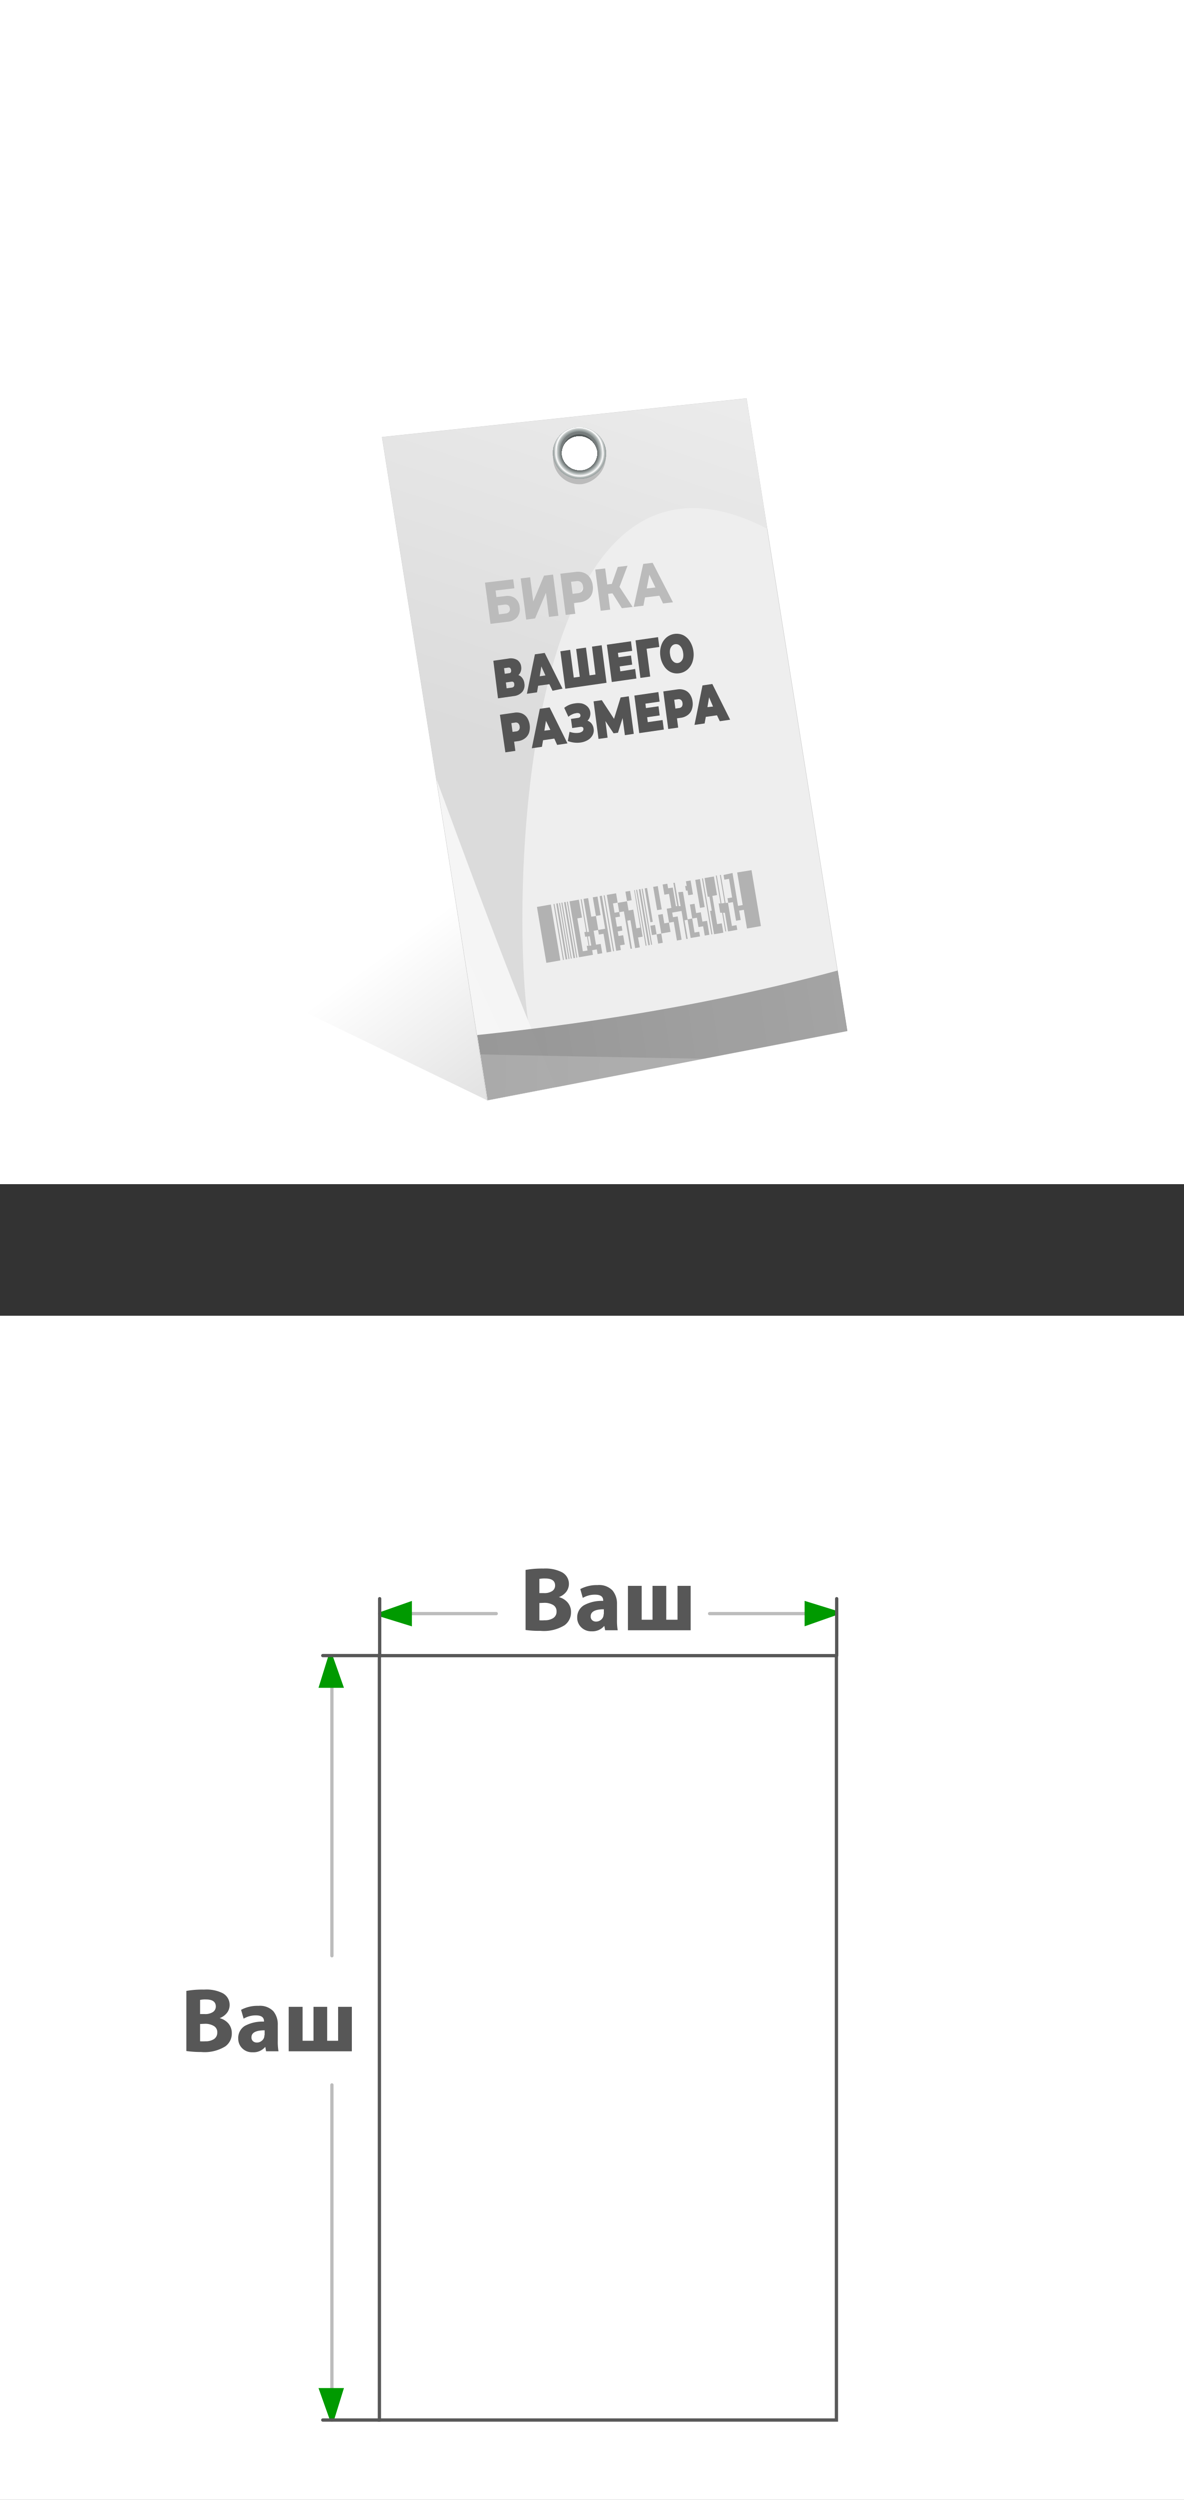 <svg xmlns="http://www.w3.org/2000/svg" xmlns:xlink="http://www.w3.org/1999/xlink" viewBox="0 0 180 380"><rect x="0" y="0" width="180" height="380" fill="#333333" stroke="none"/><defs><style>.cls-1,.cls-5,.cls-8{fill:none;}.cls-2{isolation:isolate;}.cls-3,.cls-6{fill:#fff;}.cls-4{fill:#575757;}.cls-5{stroke:#bcbcbc;}.cls-5,.cls-8{stroke-linecap:round;}.cls-10,.cls-5,.cls-6,.cls-8{stroke-miterlimit:10;}.cls-5,.cls-6,.cls-8{stroke-width:0.5px;}.cls-6{stroke:#585858;}.cls-7{fill:#009a00;}.cls-8{stroke:#575757;}.cls-9{fill:url(#Безымянный_градиент_115);}.cls-10{fill:#eee;stroke:#ccc;stroke-width:0.06px;}.cls-11{clip-path:url(#clip-path);}.cls-12{fill:url(#Безымянный_градиент_157);}.cls-13{fill:url(#Безымянный_градиент_152);}.cls-14{opacity:0.89;}.cls-15{fill:url(#Безымянный_градиент_47);}.cls-16{fill:url(#Безымянный_градиент_47-2);}.cls-17{fill:#7c7c7c;opacity:0.4;mix-blend-mode:multiply;}.cls-18{clip-path:url(#clip-path-2);}.cls-19{fill:#9ea6a5;}.cls-20{fill:#9fa7a6;}.cls-21{fill:#a0a7a6;}.cls-22{fill:#a0a8a7;}.cls-23{fill:#a1a8a7;}.cls-24{fill:#a1a9a8;}.cls-25{fill:#a2a9a8;}.cls-26{fill:#a2aaa9;}.cls-27{fill:#a3aaa9;}.cls-28{fill:#a3abaa;}.cls-29{fill:#a4abaa;}.cls-30{fill:#a4acab;}.cls-31{fill:#a5acab;}.cls-32{fill:#a5adac;}.cls-33{fill:#a6adac;}.cls-34{fill:#a6aead;}.cls-35{fill:#a7aead;}.cls-36{fill:#a8afae;}.cls-37{fill:#a9b0af;}.cls-38{fill:#aab1b0;}.cls-39{fill:#abb2b1;}.cls-40{fill:#acb3b2;}.cls-41{fill:#adb3b2;}.cls-42{fill:#adb4b3;}.cls-43{fill:#aeb5b4;}.cls-44{fill:#afb6b5;}.cls-45{fill:#b0b6b6;}.cls-46{fill:#b1b7b6;}.cls-47{fill:#b2b8b7;}.cls-48{fill:#b3b9b8;}.cls-49{fill:#b4bab9;}.cls-50{fill:#b5bbba;}.cls-51{fill:#b6bcbb;}.cls-52{fill:#b7bdbc;}.cls-53{fill:#b8bebd;}.cls-54{fill:#b9bfbe;}.cls-55{fill:#bac0bf;}.cls-56{fill:#bbc1c0;}.cls-57{fill:#bcc2c1;}.cls-58{fill:#bec3c2;}.cls-59{fill:#bfc4c3;}.cls-60{fill:#c0c5c5;}.cls-61{fill:#c1c6c6;}.cls-62{fill:#c3c8c7;}.cls-63{fill:#c4c9c8;}.cls-64{fill:#c5cac9;}.cls-65{fill:#c7cbcb;}.cls-66{fill:#c8cdcc;}.cls-67{fill:#c9cecd;}.cls-68{fill:#cbcfcf;}.cls-69{fill:#ccd1d0;}.cls-70{fill:#ced2d1;}.cls-71{fill:#cfd3d3;}.cls-72{fill:#d1d5d4;}.cls-73{fill:#d3d6d6;}.cls-74{fill:#d4d8d7;}.cls-75{fill:#d6d9d9;}.cls-76{fill:#d8dbda;}.cls-77{fill:#d9dcdc;}.cls-78{fill:#dbdede;}.cls-79{fill:#dde0df;}.cls-80{fill:#dfe1e1;}.cls-81{fill:#e0e3e3;}.cls-82{fill:#e2e5e4;}.cls-83{fill:#e4e6e6;}.cls-84{fill:#e6e8e8;}.cls-85{fill:#e8eaea;}.cls-86{fill:#eaeceb;}.cls-87{fill:#eceded;}.cls-88{fill:#eeefef;}.cls-89{fill:#f0f1f1;}.cls-90{fill:#f2f3f3;}.cls-91{fill:#f4f5f5;}.cls-92{fill:#f6f7f7;}.cls-93{fill:#f8f9f9;}.cls-94{fill:#fbfbfb;}.cls-95{fill:#fdfdfd;}.cls-96{fill:#fefefe;}.cls-97{fill:#fcfcfc;}.cls-98{fill:#fafbfb;}.cls-99{fill:#f9fafa;}.cls-100{fill:#f7f8f8;}.cls-101{fill:#f6f7f6;}.cls-102{fill:#f5f6f5;}.cls-103{fill:#f4f4f4;}.cls-104{fill:#f1f2f2;}.cls-105{fill:#eff0f0;}.cls-106{fill:#edeeee;}.cls-107{fill:#ebecec;}.cls-108{fill:#e9ebeb;}.cls-109{fill:#e7e9e9;}.cls-110{fill:#e5e7e7;}.cls-111{fill:#e3e5e5;}.cls-112{fill:#e2e4e4;}.cls-113{fill:#dfe2e2;}.cls-114{fill:#dee1e1;}.cls-115{fill:#dde0e0;}.cls-116{fill:#dcdfdf;}.cls-117{fill:#dadddd;}.cls-118{fill:#d8dbdb;}.cls-119{fill:#d7dada;}.cls-120{fill:#d5d8d8;}.cls-121{fill:#d3d7d7;}.cls-122{fill:#d2d6d6;}.cls-123{fill:#d1d5d5;}.cls-124{fill:#d0d4d4;}.cls-125{fill:#ced2d2;}.cls-126{fill:#cdd1d1;}.cls-127{fill:#ccd0d0;}.cls-128{fill:#cacece;}.cls-129{fill:#c9cdcd;}.cls-130{fill:#c8cccc;}.cls-131{fill:#c6caca;}.cls-132{fill:#c2c7c6;}.cls-133{fill:#c1c6c5;}.cls-134{fill:#c0c5c4;}.cls-135{fill:#bdc2c1;}.cls-136{fill:#bcc1c0;}.cls-137{fill:#bbc0c0;}.cls-138{fill:#babfbf;}.cls-139{fill:#b9bebe;}.cls-140{fill:#b1b7b7;}.cls-141{fill:#b0b7b6;}.cls-142{fill:#abb1b1;}.cls-143{fill:#a6adad;}.cls-144{fill:#a3aaaa;}.cls-145{fill:#9fa6a5;}.cls-146{fill:#9ca4a3;}.cls-147{fill:#99a1a0;}.cls-148{fill:#979f9e;}.cls-149{fill:#959d9c;}.cls-150{fill:#939b9a;}.cls-151{fill:#919897;}.cls-152{fill:#8f9695;}.cls-153{fill:#8d9493;}.cls-154{fill:#8b9291;}.cls-155{fill:#89908f;}.cls-156{fill:#878e8d;}.cls-157{fill:#858c8b;}.cls-158{fill:#838a89;}.cls-159{fill:#818888;}.cls-160{fill:#808686;}.cls-161{fill:#7e8584;}.cls-162{fill:#7c8382;}.cls-163{fill:#7a8181;}.cls-164{fill:#797f7f;}.cls-165{fill:#777e7d;}.cls-166{fill:#767c7c;}.cls-167{fill:#747b7a;}.cls-168{fill:#737979;}.cls-169{fill:#717777;}.cls-170{fill:#707676;}.cls-171{fill:#6e7574;}.cls-172{fill:#6d7373;}.cls-173{fill:#6c7271;}.cls-174{fill:#6a7070;}.cls-175{fill:#696f6f;}.cls-176{fill:#686e6d;}.cls-177{fill:#676d6c;}.cls-178{fill:#656b6b;}.cls-179{fill:#646a6a;}.cls-180{fill:#636969;}.cls-181{fill:#626868;}.cls-182{fill:#616767;}.cls-183{fill:#606665;}.cls-184{fill:#5f6564;}.cls-185{fill:#5e6463;}.cls-186{fill:#5d6363;}.cls-187{fill:#5c6262;}.cls-188{fill:#5b6161;}.cls-189{fill:#5b6060;}.cls-190{fill:#5a5f5f;}.cls-191{fill:#595e5e;}.cls-192{fill:#585e5d;}.cls-193{fill:#575d5d;}.cls-194{fill:#575c5c;}.cls-195{fill:#565b5b;}.cls-196{fill:#555b5b;}.cls-197{fill:#555a5a;}.cls-198{fill:#545a59;}.cls-199{fill:#545959;}.cls-200{fill:#535858;}.cls-201{fill:#525757;}.cls-202{fill:#515656;}.cls-203{fill:#505656;}.cls-204{fill:#505555;}.cls-205{fill:#4f5555;}.cls-206{fill:#4f5454;}.cls-207{fill:#4e5353;}.cls-208{fill:#4d5252;}.cls-209{fill:#b2b2b2;}.cls-210{fill:#545454;}.cls-211{fill:#bbb;}</style><linearGradient id="Безымянный_градиент_115" x1="69.71" y1="136.57" x2="125.71" y2="213.23" gradientUnits="userSpaceOnUse"><stop offset="0" stop-opacity="0"/><stop offset="1" stop-opacity="0.4"/></linearGradient><clipPath id="clip-path"><polygon class="cls-1" points="128.84 156.72 74.12 167.26 58.09 66.45 113.48 60.57 128.84 156.72"/></clipPath><linearGradient id="Безымянный_градиент_157" x1="-9106.88" y1="-2108.36" x2="-9280.51" y2="-2133.24" gradientTransform="matrix(-0.19, 0.74, -1.01, -0.22, -3841.07, 6369.45)" gradientUnits="userSpaceOnUse"><stop offset="0" stop-color="#dbdbdb"/><stop offset="1" stop-color="#fff"/></linearGradient><linearGradient id="Безымянный_градиент_152" x1="-1149.9" y1="-4486.23" x2="-1278.21" y2="-4436.69" gradientTransform="matrix(1.05, 0.17, -0.04, 0.74, 1171.61, 3647.98)" gradientUnits="userSpaceOnUse"><stop offset="0" stop-color="#eaeaea"/><stop offset="1" stop-color="#fff"/></linearGradient><linearGradient id="Безымянный_градиент_47" x1="-489.63" y1="-761.66" x2="-720.96" y2="-718.82" gradientTransform="matrix(0.98, 0.21, -0.21, 0.98, 473.03, 1070.71)" gradientUnits="userSpaceOnUse"><stop offset="0" stop-color="#b2b2b2"/><stop offset="1" stop-color="gray"/></linearGradient><linearGradient id="Безымянный_градиент_47-2" x1="-449.98" y1="-857.11" x2="-621.98" y2="-791.94" xlink:href="#Безымянный_градиент_47"/><clipPath id="clip-path-2"><path class="cls-1" d="M87.43,65a3.88,3.88,0,0,0-3.32,4.47,4.07,4.07,0,0,0,4.65,3.27,3.89,3.89,0,0,0,3.33-4.48A4.08,4.08,0,0,0,87.43,65Zm1.12,6.49A2.76,2.76,0,0,1,85.4,69.3a2.62,2.62,0,0,1,2.25-3,2.76,2.76,0,0,1,3.15,2.21A2.63,2.63,0,0,1,88.55,71.51Z"/></clipPath></defs><g class="cls-2"><g id="Слой_2" data-name="Слой 2"><g id="Слой_1-2" data-name="Слой 1"><rect class="cls-3" y="200" width="180" height="180"/><path class="cls-4" d="M79.9,247.77v-9.13a14.21,14.21,0,0,1,2.72-.21,5.56,5.56,0,0,1,2.75.53,2,2,0,0,1,.72,3,2.48,2.48,0,0,1-1.13.81v0a2.61,2.61,0,0,1,1.34.82,2.19,2.19,0,0,1,.51,1.47,2.4,2.4,0,0,1-1,2,6,6,0,0,1-3.66.84A14.86,14.86,0,0,1,79.9,247.77ZM82,240v2.16h.69a2.13,2.13,0,0,0,1.26-.31,1,1,0,0,0,.44-.84c0-.72-.5-1.07-1.5-1.07A4.63,4.63,0,0,0,82,240Zm0,3.67v2.62a4.76,4.76,0,0,0,.81,0,2.29,2.29,0,0,0,1.29-.33,1.13,1.13,0,0,0,.51-1,1.1,1.1,0,0,0-.53-1,2.62,2.62,0,0,0-1.37-.32Z"/><path class="cls-4" d="M93.8,243.82v2.36a8.68,8.68,0,0,0,.11,1.63H92l-.13-.67h0a2.35,2.35,0,0,1-1.93.83,2.14,2.14,0,0,1-1.59-.62,2,2,0,0,1-.6-1.46A2.13,2.13,0,0,1,88.79,244a5.6,5.6,0,0,1,2.91-.65v-.08q0-.87-1.23-.87a3.65,3.65,0,0,0-1.87.49l-.38-1.34a5.37,5.37,0,0,1,2.62-.61,2.84,2.84,0,0,1,2.27.81A3.12,3.12,0,0,1,93.8,243.82Zm-2,1.53v-.73c-1.31,0-2,.36-2,1.07a.74.74,0,0,0,.23.59.84.84,0,0,0,.6.21,1.14,1.14,0,0,0,.67-.22,1.1,1.1,0,0,0,.42-.56A1.37,1.37,0,0,0,91.77,245.35Z"/><path class="cls-4" d="M95.46,241.06h2.09v5.15H99.2v-5.15h2.09v5.15H103v-5.15H105v6.75H95.46Z"/><path class="cls-4" d="M28.33,311.77v-9.14a14.33,14.33,0,0,1,2.72-.2,5.55,5.55,0,0,1,2.75.52,2,2,0,0,1,1.11,1.84,1.91,1.91,0,0,1-.39,1.16,2.52,2.52,0,0,1-1.13.82v0a2.61,2.61,0,0,1,1.34.82,2.24,2.24,0,0,1,.51,1.48,2.37,2.37,0,0,1-1,2,6,6,0,0,1-3.66.85A16.35,16.35,0,0,1,28.33,311.77ZM30.42,304v2.15h.69a2.13,2.13,0,0,0,1.26-.31,1,1,0,0,0,.44-.83c0-.72-.5-1.08-1.49-1.08A3.83,3.83,0,0,0,30.42,304Zm0,3.66v2.63a6.31,6.31,0,0,0,.81,0,2.29,2.29,0,0,0,1.29-.33,1.15,1.15,0,0,0,.51-1,1.07,1.07,0,0,0-.53-1,2.51,2.51,0,0,0-1.36-.33Z"/><path class="cls-4" d="M42.23,307.81v2.37a8.76,8.76,0,0,0,.11,1.63H40.45l-.12-.68h0a2.32,2.32,0,0,1-1.93.83,2.11,2.11,0,0,1-1.58-.61,2,2,0,0,1-.6-1.46,2.14,2.14,0,0,1,1-1.94,5.6,5.6,0,0,1,2.91-.65v-.08q0-.87-1.23-.87a3.6,3.6,0,0,0-1.86.5l-.39-1.34a5.27,5.27,0,0,1,2.63-.61,2.85,2.85,0,0,1,2.26.8A3.12,3.12,0,0,1,42.23,307.81Zm-2,1.54v-.73c-1.31,0-2,.35-2,1.06a.75.75,0,0,0,.23.59.84.84,0,0,0,.6.21,1.08,1.08,0,0,0,.67-.22,1.07,1.07,0,0,0,.42-.55A1.37,1.37,0,0,0,40.2,309.35Z"/><path class="cls-4" d="M43.89,305.05H46v5.16h1.66v-5.16h2.08v5.16h1.66v-5.16h2.09v6.76H43.89Z"/><line class="cls-5" x1="57.72" y1="245.28" x2="75.44" y2="245.28"/><line class="cls-5" x1="107.88" y1="245.28" x2="127.2" y2="245.28"/><line class="cls-5" x1="50.46" y1="367.86" x2="50.46" y2="316.92"/><line class="cls-5" x1="50.46" y1="297.29" x2="50.46" y2="254.8"/><rect class="cls-6" x="34.33" y="275.02" width="116.19" height="69.48" transform="translate(-217.34 402.19) rotate(-90)"/><path class="cls-7" d="M50.07,367.64,48.42,363h3.87l-1.45,4.68A.45.45,0,0,1,50.07,367.64Z"/><path class="cls-7" d="M50.64,251.88l1.65,4.68H48.42l1.45-4.68A.45.45,0,0,1,50.64,251.88Z"/><path class="cls-7" d="M127,245.56l-4.68,1.65v-3.87l4.68,1.45A.45.45,0,0,1,127,245.56Z"/><path class="cls-7" d="M57.94,245l4.68-1.65v3.87l-4.68-1.45A.45.45,0,0,1,57.94,245Z"/><polyline class="cls-8" points="49.07 251.66 57.72 251.66 57.72 243.01"/><line class="cls-8" x1="127.2" y1="243.01" x2="127.2" y2="251.66"/><line class="cls-8" x1="57.72" y1="367.86" x2="49.07" y2="367.86"/><rect class="cls-3" width="180" height="180"/><polygon class="cls-9" points="74.08 167.26 17.84 140.04 104.34 127.64 126.12 139.31 74.08 167.26"/><polygon class="cls-10" points="128.79 156.72 74.07 167.26 58.09 66.45 113.48 60.57 128.79 156.72"/><g class="cls-11"><path class="cls-12" d="M80.7,157.45C77.37,143.29,77.4,54.09,121,82.94c1.34-7.21,2.32-21.87-6.49-26.59A89.63,89.63,0,0,0,50.6,48.74l.4-.1-.59.15a2.86,2.86,0,0,0-.64.22,0,0,0,0,0,0,0,8.79,8.79,0,0,0-5.19,6,10.34,10.34,0,0,0,.15,6.54C51.27,77.12,71.11,133.75,80.7,157.45Z"/><path class="cls-13" d="M89,192.25h0a2.54,2.54,0,0,0,.42-.26h0a7.57,7.57,0,0,0,3.11-5.23,11.72,11.72,0,0,0-.43-4.84h0c-13.86-28.7-21.93-54.27-34.65-87.09,17.4,61.94-9.1,84.07-21.68,83.74-.75,5.29.53,15.21,7.65,17.3A63.25,63.25,0,0,0,89,192.25Z"/><g class="cls-14"><path class="cls-15" d="M177.84,164v-2.12c-46.1-1.53-124.62-2.26-174.66-3.33.42,16,.75,32,.52,48-.37,26-1.35,52-1.82,78,16.35,2.75,38.19-4.77,50-9.95C-27.06,220.89,126.38,173.69,177.84,164Z"/><path class="cls-16" d="M177.84,126C153.51,142.12,111.35,156.42,43,159.5c49.79,1.51,92.16,1.55,134.83,3.18Z"/></g></g><path class="cls-17" d="M92.09,68.8a4.32,4.32,0,0,1-3.6,4.79,4,4,0,0,1-4.4-3.82A4.31,4.31,0,0,1,87.68,65,4.06,4.06,0,0,1,92.09,68.8Z"/><path class="cls-3" d="M88.55,71.51A2.76,2.76,0,0,1,85.4,69.3a2.62,2.62,0,0,1,2.25-3,2.76,2.76,0,0,1,3.15,2.21A2.63,2.63,0,0,1,88.55,71.51Z"/><g class="cls-18"><rect class="cls-19" x="85.15" y="66.04" width="5.9" height="5.7"/><ellipse class="cls-19" cx="88.1" cy="68.89" rx="3.92" ry="4.05" transform="translate(5.77 144.58) rotate(-80.62)"/><ellipse class="cls-19" cx="88.1" cy="68.89" rx="3.91" ry="4.04" transform="translate(5.77 144.58) rotate(-80.62)"/><ellipse class="cls-19" cx="88.1" cy="68.89" rx="3.91" ry="4.04" transform="translate(5.77 144.58) rotate(-80.62)"/><ellipse class="cls-19" cx="88.1" cy="68.89" rx="3.9" ry="4.03" transform="translate(5.77 144.58) rotate(-80.62)"/><ellipse class="cls-19" cx="88.1" cy="68.89" rx="3.9" ry="4.03" transform="translate(5.77 144.58) rotate(-80.62)"/><ellipse class="cls-19" cx="88.1" cy="68.89" rx="3.89" ry="4.02" transform="translate(5.77 144.58) rotate(-80.62)"/><ellipse class="cls-19" cx="88.1" cy="68.89" rx="3.89" ry="4.02" transform="translate(5.77 144.58) rotate(-80.62)"/><ellipse class="cls-19" cx="88.1" cy="68.89" rx="3.88" ry="4.02" transform="translate(5.77 144.58) rotate(-80.62)"/><ellipse class="cls-19" cx="88.1" cy="68.89" rx="3.88" ry="4.01" transform="translate(5.77 144.58) rotate(-80.62)"/><ellipse class="cls-19" cx="88.1" cy="68.89" rx="3.88" ry="4.01" transform="translate(5.77 144.58) rotate(-80.62)"/><ellipse class="cls-20" cx="88.1" cy="68.89" rx="3.87" ry="4" transform="matrix(0.16, -0.99, 0.99, 0.16, 5.77, 144.58)"/><ellipse class="cls-20" cx="88.1" cy="68.89" rx="3.87" ry="4" transform="translate(5.77 144.58) rotate(-80.62)"/><ellipse class="cls-20" cx="88.1" cy="68.89" rx="3.86" ry="3.99" transform="translate(5.77 144.58) rotate(-80.62)"/><ellipse class="cls-20" cx="88.1" cy="68.89" rx="3.86" ry="3.99" transform="translate(5.77 144.58) rotate(-80.62)"/><ellipse class="cls-20" cx="88.1" cy="68.89" rx="3.85" ry="3.98" transform="translate(5.77 144.58) rotate(-80.62)"/><ellipse class="cls-21" cx="88.1" cy="68.89" rx="3.85" ry="3.98" transform="translate(5.77 144.58) rotate(-80.62)"/><ellipse class="cls-22" cx="88.1" cy="68.89" rx="3.84" ry="3.97" transform="translate(5.77 144.58) rotate(-80.62)"/><ellipse class="cls-22" cx="88.1" cy="68.89" rx="3.84" ry="3.97" transform="translate(5.77 144.58) rotate(-80.62)"/><ellipse class="cls-22" cx="88.1" cy="68.89" rx="3.83" ry="3.96" transform="translate(5.77 144.58) rotate(-80.62)"/><ellipse class="cls-23" cx="88.1" cy="68.89" rx="3.83" ry="3.96" transform="translate(5.77 144.58) rotate(-80.62)"/><ellipse class="cls-24" cx="88.1" cy="68.89" rx="3.82" ry="3.95" transform="translate(5.77 144.58) rotate(-80.62)"/><ellipse class="cls-24" cx="88.1" cy="68.89" rx="3.82" ry="3.95" transform="translate(5.77 144.58) rotate(-80.62)"/><ellipse class="cls-25" cx="88.1" cy="68.89" rx="3.81" ry="3.94" transform="translate(5.77 144.58) rotate(-80.62)"/><ellipse class="cls-26" cx="88.1" cy="68.89" rx="3.81" ry="3.94" transform="translate(5.77 144.58) rotate(-80.62)"/><ellipse class="cls-26" cx="88.1" cy="68.89" rx="3.8" ry="3.93" transform="translate(5.77 144.58) rotate(-80.62)"/><ellipse class="cls-27" cx="88.1" cy="68.89" rx="3.8" ry="3.93" transform="translate(5.77 144.58) rotate(-80.62)"/><ellipse class="cls-28" cx="88.1" cy="68.89" rx="3.8" ry="3.92" transform="translate(5.77 144.58) rotate(-80.62)"/><ellipse class="cls-29" cx="88.1" cy="68.89" rx="3.79" ry="3.92" transform="translate(5.77 144.58) rotate(-80.62)"/><ellipse class="cls-30" cx="88.1" cy="68.89" rx="3.79" ry="3.91" transform="translate(5.77 144.58) rotate(-80.62)"/><ellipse class="cls-31" cx="88.1" cy="68.89" rx="3.78" ry="3.91" transform="translate(5.77 144.58) rotate(-80.62)"/><ellipse class="cls-32" cx="88.1" cy="68.89" rx="3.78" ry="3.9" transform="translate(5.77 144.58) rotate(-80.62)"/><ellipse class="cls-33" cx="88.1" cy="68.89" rx="3.77" ry="3.9" transform="translate(5.77 144.58) rotate(-80.62)"/><ellipse class="cls-34" cx="88.1" cy="68.89" rx="3.77" ry="3.89" transform="translate(5.77 144.58) rotate(-80.62)"/><ellipse class="cls-35" cx="88.1" cy="68.89" rx="3.76" ry="3.89" transform="translate(5.77 144.58) rotate(-80.62)"/><ellipse class="cls-36" cx="88.1" cy="68.89" rx="3.76" ry="3.88" transform="translate(5.77 144.58) rotate(-80.62)"/><ellipse class="cls-36" cx="88.1" cy="68.89" rx="3.75" ry="3.88" transform="translate(5.77 144.58) rotate(-80.62)"/><ellipse class="cls-37" cx="88.1" cy="68.89" rx="3.75" ry="3.87" transform="translate(5.77 144.58) rotate(-80.62)"/><ellipse class="cls-38" cx="88.1" cy="68.89" rx="3.74" ry="3.87" transform="translate(5.77 144.58) rotate(-80.62)"/><ellipse class="cls-38" cx="88.1" cy="68.89" rx="3.74" ry="3.87" transform="translate(5.77 144.58) rotate(-80.62)"/><ellipse class="cls-39" cx="88.1" cy="68.89" rx="3.73" ry="3.86" transform="translate(5.77 144.58) rotate(-80.62)"/><ellipse class="cls-40" cx="88.1" cy="68.89" rx="3.73" ry="3.86" transform="translate(5.77 144.58) rotate(-80.62)"/><ellipse class="cls-41" cx="88.1" cy="68.89" rx="3.73" ry="3.85" transform="matrix(0.16, -0.99, 0.99, 0.16, 5.77, 144.58)"/><ellipse class="cls-42" cx="88.1" cy="68.89" rx="3.72" ry="3.85" transform="translate(5.77 144.58) rotate(-80.62)"/><ellipse class="cls-43" cx="88.1" cy="68.89" rx="3.72" ry="3.84" transform="translate(5.77 144.58) rotate(-80.62)"/><ellipse class="cls-44" cx="88.1" cy="68.89" rx="3.71" ry="3.84" transform="matrix(0.16, -0.99, 0.99, 0.16, 5.77, 144.58)"/><ellipse class="cls-45" cx="88.1" cy="68.89" rx="3.71" ry="3.83" transform="translate(5.77 144.58) rotate(-80.62)"/><ellipse class="cls-46" cx="88.1" cy="68.89" rx="3.7" ry="3.83" transform="translate(5.77 144.58) rotate(-80.62)"/><ellipse class="cls-47" cx="88.1" cy="68.89" rx="3.7" ry="3.82" transform="matrix(0.16, -0.99, 0.99, 0.16, 5.77, 144.58)"/><ellipse class="cls-48" cx="88.1" cy="68.89" rx="3.69" ry="3.82" transform="translate(5.77 144.58) rotate(-80.62)"/><ellipse class="cls-49" cx="88.1" cy="68.89" rx="3.69" ry="3.81" transform="translate(5.77 144.58) rotate(-80.62)"/><ellipse class="cls-50" cx="88.1" cy="68.89" rx="3.68" ry="3.81" transform="translate(5.77 144.58) rotate(-80.62)"/><ellipse class="cls-51" cx="88.1" cy="68.89" rx="3.68" ry="3.8" transform="translate(5.77 144.58) rotate(-80.62)"/><ellipse class="cls-52" cx="88.1" cy="68.89" rx="3.67" ry="3.8" transform="translate(5.77 144.58) rotate(-80.62)"/><ellipse class="cls-53" cx="88.1" cy="68.89" rx="3.67" ry="3.79" transform="translate(5.77 144.58) rotate(-80.62)"/><ellipse class="cls-54" cx="88.1" cy="68.89" rx="3.66" ry="3.79" transform="matrix(0.16, -0.99, 0.99, 0.16, 5.77, 144.58)"/><ellipse class="cls-55" cx="88.1" cy="68.89" rx="3.66" ry="3.78" transform="translate(5.77 144.58) rotate(-80.62)"/><ellipse class="cls-56" cx="88.1" cy="68.89" rx="3.66" ry="3.78" transform="translate(5.77 144.58) rotate(-80.62)"/><ellipse class="cls-57" cx="88.1" cy="68.89" rx="3.65" ry="3.77" transform="translate(5.77 144.58) rotate(-80.62)"/><ellipse class="cls-58" cx="88.1" cy="68.89" rx="3.65" ry="3.77" transform="translate(5.77 144.58) rotate(-80.62)"/><ellipse class="cls-59" cx="88.1" cy="68.89" rx="3.64" ry="3.76" transform="translate(5.77 144.58) rotate(-80.62)"/><ellipse class="cls-60" cx="88.1" cy="68.89" rx="3.64" ry="3.76" transform="matrix(0.16, -0.99, 0.99, 0.16, 5.77, 144.58)"/><ellipse class="cls-61" cx="88.1" cy="68.89" rx="3.63" ry="3.75" transform="translate(5.77 144.58) rotate(-80.62)"/><ellipse class="cls-62" cx="88.1" cy="68.89" rx="3.63" ry="3.75" transform="translate(5.77 144.58) rotate(-80.62)"/><ellipse class="cls-63" cx="88.1" cy="68.89" rx="3.62" ry="3.74" transform="translate(5.77 144.58) rotate(-80.62)"/><ellipse class="cls-64" cx="88.1" cy="68.89" rx="3.62" ry="3.74" transform="translate(5.77 144.58) rotate(-80.62)"/><ellipse class="cls-65" cx="88.1" cy="68.89" rx="3.61" ry="3.73" transform="translate(5.77 144.58) rotate(-80.62)"/><ellipse class="cls-66" cx="88.1" cy="68.89" rx="3.61" ry="3.73" transform="translate(5.77 144.58) rotate(-80.62)"/><ellipse class="cls-67" cx="88.1" cy="68.89" rx="3.6" ry="3.72" transform="translate(5.77 144.58) rotate(-80.62)"/><ellipse class="cls-68" cx="88.1" cy="68.89" rx="3.6" ry="3.72" transform="translate(5.77 144.58) rotate(-80.62)"/><ellipse class="cls-69" cx="88.1" cy="68.89" rx="3.59" ry="3.72" transform="translate(5.77 144.58) rotate(-80.62)"/><ellipse class="cls-70" cx="88.1" cy="68.89" rx="3.59" ry="3.71" transform="translate(5.77 144.58) rotate(-80.62)"/><ellipse class="cls-71" cx="88.1" cy="68.89" rx="3.58" ry="3.71" transform="matrix(0.16, -0.99, 0.99, 0.16, 5.77, 144.58)"/><ellipse class="cls-72" cx="88.1" cy="68.89" rx="3.58" ry="3.7" transform="translate(5.77 144.58) rotate(-80.62)"/><ellipse class="cls-73" cx="88.1" cy="68.89" rx="3.58" ry="3.7" transform="translate(5.77 144.58) rotate(-80.62)"/><ellipse class="cls-74" cx="88.1" cy="68.89" rx="3.57" ry="3.69" transform="translate(5.77 144.58) rotate(-80.62)"/><ellipse class="cls-75" cx="88.1" cy="68.89" rx="3.57" ry="3.69" transform="translate(5.77 144.58) rotate(-80.62)"/><ellipse class="cls-76" cx="88.1" cy="68.89" rx="3.56" ry="3.68" transform="translate(5.77 144.58) rotate(-80.62)"/><ellipse class="cls-77" cx="88.1" cy="68.89" rx="3.56" ry="3.68" transform="translate(5.77 144.58) rotate(-80.62)"/><ellipse class="cls-78" cx="88.1" cy="68.89" rx="3.55" ry="3.67" transform="translate(5.77 144.58) rotate(-80.62)"/><ellipse class="cls-79" cx="88.1" cy="68.89" rx="3.55" ry="3.67" transform="translate(5.77 144.58) rotate(-80.62)"/><ellipse class="cls-80" cx="88.1" cy="68.89" rx="3.54" ry="3.66" transform="translate(5.77 144.58) rotate(-80.62)"/><ellipse class="cls-81" cx="88.1" cy="68.89" rx="3.54" ry="3.66" transform="translate(5.77 144.58) rotate(-80.62)"/><ellipse class="cls-82" cx="88.1" cy="68.89" rx="3.53" ry="3.65" transform="translate(5.77 144.58) rotate(-80.62)"/><ellipse class="cls-83" cx="88.1" cy="68.89" rx="3.53" ry="3.65" transform="translate(5.77 144.58) rotate(-80.62)"/><ellipse class="cls-84" cx="88.1" cy="68.89" rx="3.52" ry="3.64" transform="translate(5.77 144.58) rotate(-80.62)"/><ellipse class="cls-85" cx="88.1" cy="68.89" rx="3.52" ry="3.64" transform="translate(5.77 144.58) rotate(-80.62)"/><ellipse class="cls-86" cx="88.1" cy="68.89" rx="3.51" ry="3.63" transform="translate(5.77 144.58) rotate(-80.62)"/><ellipse class="cls-87" cx="88.1" cy="68.89" rx="3.51" ry="3.63" transform="matrix(0.16, -0.99, 0.99, 0.16, 5.77, 144.58)"/><ellipse class="cls-88" cx="88.1" cy="68.89" rx="3.51" ry="3.62" transform="translate(5.77 144.58) rotate(-80.62)"/><ellipse class="cls-89" cx="88.1" cy="68.89" rx="3.5" ry="3.62" transform="translate(5.77 144.58) rotate(-80.62)"/><ellipse class="cls-90" cx="88.1" cy="68.89" rx="3.5" ry="3.61" transform="translate(5.77 144.58) rotate(-80.62)"/><ellipse class="cls-91" cx="88.1" cy="68.89" rx="3.49" ry="3.61" transform="translate(5.77 144.58) rotate(-80.62)"/><ellipse class="cls-92" cx="88.1" cy="68.89" rx="3.49" ry="3.6" transform="translate(5.77 144.58) rotate(-80.62)"/><ellipse class="cls-93" cx="88.1" cy="68.89" rx="3.48" ry="3.6" transform="translate(5.77 144.58) rotate(-80.62)"/><ellipse class="cls-94" cx="88.1" cy="68.89" rx="3.48" ry="3.59" transform="translate(5.77 144.58) rotate(-80.62)"/><ellipse class="cls-95" cx="88.1" cy="68.89" rx="3.47" ry="3.59" transform="translate(5.77 144.58) rotate(-80.62)"/><ellipse class="cls-3" cx="88.1" cy="68.89" rx="3.47" ry="3.58" transform="translate(5.77 144.58) rotate(-80.62)"/><ellipse class="cls-3" cx="88.1" cy="68.89" rx="3.46" ry="3.58" transform="translate(5.77 144.58) rotate(-80.62)"/><ellipse class="cls-96" cx="88.1" cy="68.89" rx="3.46" ry="3.57" transform="translate(5.77 144.58) rotate(-80.62)"/><ellipse class="cls-95" cx="88.1" cy="68.89" rx="3.45" ry="3.57" transform="translate(5.77 144.58) rotate(-80.62)"/><ellipse class="cls-97" cx="88.1" cy="68.89" rx="3.45" ry="3.57" transform="translate(5.77 144.58) rotate(-80.62)"/><ellipse class="cls-98" cx="88.1" cy="68.89" rx="3.44" ry="3.56" transform="matrix(0.16, -0.99, 0.99, 0.16, 5.77, 144.58)"/><ellipse class="cls-99" cx="88.1" cy="68.89" rx="3.44" ry="3.56" transform="translate(5.77 144.58) rotate(-80.62)"/><ellipse class="cls-93" cx="88.1" cy="68.89" rx="3.44" ry="3.55" transform="translate(5.77 144.58) rotate(-80.62)"/><ellipse class="cls-100" cx="88.1" cy="68.89" rx="3.43" ry="3.55" transform="translate(5.77 144.58) rotate(-80.62)"/><ellipse class="cls-101" cx="88.1" cy="68.89" rx="3.43" ry="3.54" transform="translate(5.77 144.58) rotate(-80.62)"/><ellipse class="cls-102" cx="88.1" cy="68.89" rx="3.42" ry="3.54" transform="translate(5.77 144.58) rotate(-80.62)"/><ellipse class="cls-103" cx="88.1" cy="68.89" rx="3.42" ry="3.53" transform="translate(5.77 144.58) rotate(-80.62)"/><ellipse class="cls-90" cx="88.1" cy="68.89" rx="3.41" ry="3.53" transform="translate(5.77 144.58) rotate(-80.62)"/><ellipse class="cls-104" cx="88.1" cy="68.89" rx="3.41" ry="3.52" transform="translate(5.77 144.58) rotate(-80.62)"/><ellipse class="cls-89" cx="88.1" cy="68.89" rx="3.4" ry="3.52" transform="translate(5.77 144.58) rotate(-80.62)"/><ellipse class="cls-105" cx="88.1" cy="68.89" rx="3.4" ry="3.51" transform="translate(5.77 144.58) rotate(-80.62)"/><ellipse class="cls-88" cx="88.1" cy="68.89" rx="3.39" ry="3.51" transform="translate(5.77 144.58) rotate(-80.62)"/><ellipse class="cls-106" cx="88.1" cy="68.89" rx="3.39" ry="3.5" transform="translate(5.77 144.58) rotate(-80.62)"/><ellipse class="cls-87" cx="88.1" cy="68.89" rx="3.38" ry="3.5" transform="translate(5.77 144.58) rotate(-80.62)"/><ellipse class="cls-107" cx="88.1" cy="68.89" rx="3.38" ry="3.49" transform="translate(5.77 144.58) rotate(-80.62)"/><ellipse class="cls-108" cx="88.1" cy="68.89" rx="3.37" ry="3.49" transform="translate(5.77 144.58) rotate(-80.62)"/><ellipse class="cls-85" cx="88.1" cy="68.89" rx="3.37" ry="3.48" transform="translate(5.77 144.58) rotate(-80.62)"/><ellipse class="cls-109" cx="88.1" cy="68.89" rx="3.37" ry="3.48" transform="translate(5.77 144.58) rotate(-80.62)"/><ellipse class="cls-84" cx="88.1" cy="68.89" rx="3.36" ry="3.47" transform="translate(5.77 144.58) rotate(-80.62)"/><ellipse class="cls-110" cx="88.1" cy="68.89" rx="3.36" ry="3.47" transform="translate(5.77 144.58) rotate(-80.62)"/><ellipse class="cls-83" cx="88.1" cy="68.89" rx="3.35" ry="3.46" transform="translate(5.77 144.58) rotate(-80.62)"/><ellipse class="cls-111" cx="88.1" cy="68.89" rx="3.35" ry="3.46" transform="translate(5.77 144.58) rotate(-80.62)"/><ellipse class="cls-112" cx="88.1" cy="68.89" rx="3.34" ry="3.45" transform="translate(5.77 144.58) rotate(-80.62)"/><ellipse class="cls-81" cx="88.1" cy="68.89" rx="3.34" ry="3.45" transform="translate(5.77 144.58) rotate(-80.62)"/><ellipse class="cls-113" cx="88.1" cy="68.89" rx="3.33" ry="3.45" transform="translate(5.77 144.58) rotate(-80.62)"/><ellipse class="cls-114" cx="88.1" cy="68.89" rx="3.33" ry="3.44" transform="translate(5.77 144.58) rotate(-80.62)"/><ellipse class="cls-115" cx="88.1" cy="68.89" rx="3.32" ry="3.44" transform="translate(5.77 144.58) rotate(-80.62)"/><ellipse class="cls-116" cx="88.1" cy="68.89" rx="3.32" ry="3.43" transform="translate(5.77 144.58) rotate(-80.62)"/><ellipse class="cls-78" cx="88.1" cy="68.89" rx="3.31" ry="3.43" transform="translate(5.77 144.58) rotate(-80.62)"/><ellipse class="cls-117" cx="88.1" cy="68.89" rx="3.31" ry="3.42" transform="translate(5.77 144.58) rotate(-80.62)"/><ellipse class="cls-77" cx="88.1" cy="68.89" rx="3.31" ry="3.42" transform="translate(5.77 144.58) rotate(-80.62)"/><ellipse class="cls-118" cx="88.1" cy="68.89" rx="3.3" ry="3.41" transform="translate(5.77 144.58) rotate(-80.62)"/><ellipse class="cls-119" cx="88.1" cy="68.89" rx="3.3" ry="3.41" transform="translate(5.77 144.58) rotate(-80.62)"/><ellipse class="cls-75" cx="88.1" cy="68.89" rx="3.29" ry="3.4" transform="translate(5.77 144.58) rotate(-80.62)"/><ellipse class="cls-120" cx="88.1" cy="68.89" rx="3.29" ry="3.4" transform="matrix(0.16, -0.99, 0.99, 0.16, 5.77, 144.58)"/><ellipse class="cls-121" cx="88.1" cy="68.89" rx="3.28" ry="3.39" transform="translate(5.77 144.58) rotate(-80.62)"/><ellipse class="cls-122" cx="88.1" cy="68.89" rx="3.28" ry="3.39" transform="translate(5.77 144.58) rotate(-80.62)"/><ellipse class="cls-123" cx="88.1" cy="68.89" rx="3.27" ry="3.38" transform="translate(5.77 144.58) rotate(-80.62)"/><ellipse class="cls-124" cx="88.1" cy="68.89" rx="3.27" ry="3.38" transform="matrix(0.16, -0.99, 0.99, 0.16, 5.77, 144.58)"/><ellipse class="cls-71" cx="88.1" cy="68.89" rx="3.26" ry="3.37" transform="translate(5.77 144.58) rotate(-80.62)"/><ellipse class="cls-125" cx="88.1" cy="68.89" rx="3.26" ry="3.37" transform="translate(5.77 144.58) rotate(-80.62)"/><ellipse class="cls-126" cx="88.1" cy="68.89" rx="3.25" ry="3.36" transform="translate(5.77 144.58) rotate(-80.62)"/><ellipse class="cls-127" cx="88.1" cy="68.89" rx="3.25" ry="3.36" transform="translate(5.77 144.58) rotate(-80.62)"/><ellipse class="cls-68" cx="88.1" cy="68.89" rx="3.24" ry="3.35" transform="translate(5.77 144.58) rotate(-80.62)"/><ellipse class="cls-128" cx="88.1" cy="68.89" rx="3.24" ry="3.35" transform="translate(5.77 144.58) rotate(-80.62)"/><ellipse class="cls-129" cx="88.1" cy="68.89" rx="3.24" ry="3.34" transform="translate(5.77 144.58) rotate(-80.62)"/><ellipse class="cls-130" cx="88.1" cy="68.89" rx="3.23" ry="3.34" transform="translate(5.77 144.58) rotate(-80.62)"/><ellipse class="cls-65" cx="88.1" cy="68.89" rx="3.23" ry="3.33" transform="translate(5.77 144.58) rotate(-80.62)"/><ellipse class="cls-131" cx="88.1" cy="68.89" rx="3.22" ry="3.33" transform="translate(5.77 144.58) rotate(-80.62)"/><ellipse class="cls-64" cx="88.1" cy="68.89" rx="3.22" ry="3.33" transform="translate(5.77 144.58) rotate(-80.62)"/><ellipse class="cls-63" cx="88.1" cy="68.89" rx="3.21" ry="3.32" transform="translate(5.77 144.58) rotate(-80.62)"/><ellipse class="cls-62" cx="88.1" cy="68.89" rx="3.21" ry="3.32" transform="matrix(0.16, -0.99, 0.99, 0.16, 5.77, 144.58)"/><ellipse class="cls-132" cx="88.1" cy="68.89" rx="3.2" ry="3.31" transform="translate(5.77 144.58) rotate(-80.62)"/><ellipse class="cls-133" cx="88.1" cy="68.89" rx="3.2" ry="3.31" transform="translate(5.77 144.58) rotate(-80.62)"/><ellipse class="cls-134" cx="88.1" cy="68.89" rx="3.19" ry="3.3" transform="translate(5.77 144.58) rotate(-80.62)"/><ellipse class="cls-59" cx="88.1" cy="68.89" rx="3.19" ry="3.3" transform="translate(5.77 144.58) rotate(-80.62)"/><ellipse class="cls-58" cx="88.1" cy="68.89" rx="3.18" ry="3.29" transform="translate(5.77 144.58) rotate(-80.62)"/><ellipse class="cls-135" cx="88.1" cy="68.89" rx="3.18" ry="3.29" transform="translate(5.77 144.58) rotate(-80.62)"/><ellipse class="cls-136" cx="88.1" cy="68.89" rx="3.18" ry="3.28" transform="translate(5.77 144.58) rotate(-80.62)"/><ellipse class="cls-137" cx="88.1" cy="68.89" rx="3.17" ry="3.28" transform="translate(5.77 144.58) rotate(-80.62)"/><ellipse class="cls-138" cx="88.1" cy="68.89" rx="3.17" ry="3.27" transform="translate(5.77 144.58) rotate(-80.62)"/><ellipse class="cls-139" cx="88.1" cy="68.89" rx="3.16" ry="3.27" transform="translate(5.77 144.58) rotate(-80.62)"/><ellipse class="cls-53" cx="88.1" cy="68.89" rx="3.16" ry="3.26" transform="translate(5.77 144.58) rotate(-80.62)"/><ellipse class="cls-52" cx="88.1" cy="68.89" rx="3.15" ry="3.26" transform="matrix(0.16, -0.99, 0.99, 0.16, 5.77, 144.58)"/><ellipse class="cls-51" cx="88.1" cy="68.89" rx="3.15" ry="3.25" transform="translate(5.77 144.58) rotate(-80.62)"/><ellipse class="cls-50" cx="88.1" cy="68.89" rx="3.14" ry="3.25" transform="translate(5.77 144.58) rotate(-80.62)"/><ellipse class="cls-49" cx="88.1" cy="68.89" rx="3.14" ry="3.24" transform="translate(5.77 144.58) rotate(-80.62)"/><ellipse class="cls-48" cx="88.1" cy="68.89" rx="3.13" ry="3.24" transform="translate(5.77 144.58) rotate(-80.62)"/><ellipse class="cls-47" cx="88.1" cy="68.89" rx="3.13" ry="3.23" transform="translate(5.77 144.58) rotate(-80.62)"/><ellipse class="cls-140" cx="88.1" cy="68.89" rx="3.12" ry="3.23" transform="translate(5.77 144.58) rotate(-80.62)"/><ellipse class="cls-141" cx="88.1" cy="68.89" rx="3.12" ry="3.22" transform="translate(5.77 144.58) rotate(-80.62)"/><ellipse class="cls-44" cx="88.1" cy="68.89" rx="3.11" ry="3.22" transform="translate(5.77 144.58) rotate(-80.62)"/><ellipse class="cls-43" cx="88.1" cy="68.89" rx="3.11" ry="3.21" transform="translate(5.77 144.58) rotate(-80.62)"/><ellipse class="cls-42" cx="88.1" cy="68.89" rx="3.11" ry="3.21" transform="translate(5.77 144.58) rotate(-80.62)"/><ellipse class="cls-40" cx="88.1" cy="68.89" rx="3.1" ry="3.21" transform="translate(5.77 144.58) rotate(-80.62)"/><ellipse class="cls-39" cx="88.1" cy="68.89" rx="3.1" ry="3.2" transform="translate(5.77 144.58) rotate(-80.62)"/><ellipse class="cls-142" cx="88.1" cy="68.89" rx="3.09" ry="3.2" transform="translate(5.77 144.58) rotate(-80.62)"/><ellipse class="cls-38" cx="88.1" cy="68.89" rx="3.09" ry="3.19" transform="matrix(0.16, -0.99, 0.99, 0.16, 5.77, 144.58)"/><ellipse class="cls-37" cx="88.1" cy="68.89" rx="3.08" ry="3.19" transform="translate(5.77 144.58) rotate(-80.62)"/><ellipse class="cls-36" cx="88.1" cy="68.89" rx="3.08" ry="3.18" transform="translate(5.77 144.58) rotate(-80.62)"/><ellipse class="cls-35" cx="88.1" cy="68.89" rx="3.07" ry="3.18" transform="translate(5.77 144.58) rotate(-80.62)"/><ellipse class="cls-143" cx="88.1" cy="68.89" rx="3.07" ry="3.17" transform="translate(5.77 144.58) rotate(-80.62)"/><ellipse class="cls-32" cx="88.1" cy="68.89" rx="3.06" ry="3.17" transform="translate(5.77 144.58) rotate(-80.62)"/><ellipse class="cls-30" cx="88.1" cy="68.89" rx="3.06" ry="3.16" transform="translate(5.77 144.58) rotate(-80.62)"/><ellipse class="cls-29" cx="88.1" cy="68.89" rx="3.05" ry="3.16" transform="translate(5.77 144.58) rotate(-80.62)"/><ellipse class="cls-144" cx="88.1" cy="68.89" rx="3.05" ry="3.15" transform="translate(5.77 144.58) rotate(-80.62)"/><ellipse class="cls-26" cx="88.1" cy="68.89" rx="3.05" ry="3.15" transform="translate(5.77 144.58) rotate(-80.62)"/><ellipse class="cls-24" cx="88.1" cy="68.89" rx="3.04" ry="3.14" transform="translate(5.77 144.58) rotate(-80.62)"/><ellipse class="cls-23" cx="88.1" cy="68.89" rx="3.04" ry="3.14" transform="translate(5.77 144.58) rotate(-80.62)"/><ellipse class="cls-22" cx="88.1" cy="68.89" rx="3.03" ry="3.13" transform="translate(5.77 144.58) rotate(-80.62)"/><ellipse class="cls-20" cx="88.1" cy="68.89" rx="3.03" ry="3.13" transform="translate(5.77 144.58) rotate(-80.62)"/><ellipse class="cls-145" cx="88.1" cy="68.89" rx="3.02" ry="3.12" transform="translate(5.77 144.58) rotate(-80.62)"/><ellipse class="cls-19" cx="88.1" cy="68.89" rx="3.02" ry="3.12" transform="translate(5.77 144.58) rotate(-80.62)"/><ellipse class="cls-19" cx="88.1" cy="68.89" rx="3.01" ry="3.11" transform="translate(5.77 144.58) rotate(-80.62)"/><ellipse class="cls-146" cx="88.1" cy="68.89" rx="3" ry="3.1" transform="translate(5.77 144.58) rotate(-80.62)"/><ellipse class="cls-147" cx="88.1" cy="68.89" rx="2.99" ry="3.09" transform="matrix(0.16, -0.99, 0.99, 0.16, 5.77, 144.58)"/><ellipse class="cls-148" cx="88.1" cy="68.89" rx="2.98" ry="3.08" transform="translate(5.77 144.58) rotate(-80.62)"/><ellipse class="cls-149" cx="88.1" cy="68.89" rx="2.96" ry="3.06" transform="translate(5.77 144.58) rotate(-80.62)"/><ellipse class="cls-150" cx="88.1" cy="68.89" rx="2.95" ry="3.05" transform="translate(5.77 144.58) rotate(-80.62)"/><ellipse class="cls-151" cx="88.1" cy="68.89" rx="2.94" ry="3.04" transform="translate(5.77 144.58) rotate(-80.62)"/><ellipse class="cls-152" cx="88.1" cy="68.89" rx="2.92" ry="3.02" transform="translate(5.77 144.58) rotate(-80.62)"/><ellipse class="cls-153" cx="88.1" cy="68.89" rx="2.91" ry="3.01" transform="translate(5.77 144.58) rotate(-80.62)"/><ellipse class="cls-154" cx="88.1" cy="68.89" rx="2.9" ry="3" transform="translate(5.77 144.58) rotate(-80.62)"/><ellipse class="cls-155" cx="88.1" cy="68.89" rx="2.89" ry="2.98" transform="translate(5.77 144.58) rotate(-80.62)"/><ellipse class="cls-156" cx="88.1" cy="68.89" rx="2.87" ry="2.97" transform="translate(5.77 144.58) rotate(-80.62)"/><ellipse class="cls-157" cx="88.1" cy="68.89" rx="2.86" ry="2.96" transform="translate(5.77 144.58) rotate(-80.62)"/><ellipse class="cls-158" cx="88.1" cy="68.89" rx="2.85" ry="2.95" transform="translate(5.77 144.58) rotate(-80.62)"/><ellipse class="cls-159" cx="88.1" cy="68.89" rx="2.84" ry="2.93" transform="matrix(0.16, -0.99, 0.99, 0.16, 5.77, 144.58)"/><ellipse class="cls-160" cx="88.1" cy="68.89" rx="2.82" ry="2.92" transform="translate(5.77 144.58) rotate(-80.62)"/><ellipse class="cls-161" cx="88.1" cy="68.89" rx="2.81" ry="2.91" transform="translate(5.77 144.58) rotate(-80.62)"/><ellipse class="cls-162" cx="88.1" cy="68.89" rx="2.8" ry="2.89" transform="translate(5.77 144.58) rotate(-80.62)"/><ellipse class="cls-163" cx="88.1" cy="68.89" rx="2.79" ry="2.88" transform="translate(5.77 144.58) rotate(-80.62)"/><ellipse class="cls-164" cx="88.1" cy="68.89" rx="2.77" ry="2.87" transform="translate(5.77 144.58) rotate(-80.62)"/><ellipse class="cls-165" cx="88.1" cy="68.89" rx="2.76" ry="2.85" transform="translate(5.77 144.58) rotate(-80.62)"/><ellipse class="cls-166" cx="88.1" cy="68.89" rx="2.75" ry="2.84" transform="matrix(0.16, -0.99, 0.99, 0.16, 5.77, 144.58)"/><ellipse class="cls-167" cx="88.1" cy="68.89" rx="2.74" ry="2.83" transform="translate(5.77 144.58) rotate(-80.62)"/><ellipse class="cls-168" cx="88.1" cy="68.89" rx="2.72" ry="2.82" transform="translate(5.77 144.58) rotate(-80.62)"/><ellipse class="cls-169" cx="88.1" cy="68.89" rx="2.71" ry="2.8" transform="translate(5.77 144.58) rotate(-80.62)"/><ellipse class="cls-170" cx="88.1" cy="68.89" rx="2.7" ry="2.79" transform="translate(5.77 144.58) rotate(-80.62)"/><ellipse class="cls-171" cx="88.1" cy="68.89" rx="2.69" ry="2.78" transform="translate(5.77 144.58) rotate(-80.62)"/><ellipse class="cls-172" cx="88.1" cy="68.89" rx="2.67" ry="2.76" transform="translate(5.77 144.58) rotate(-80.62)"/><ellipse class="cls-173" cx="88.1" cy="68.89" rx="2.66" ry="2.75" transform="translate(5.77 144.58) rotate(-80.62)"/><ellipse class="cls-174" cx="88.1" cy="68.89" rx="2.65" ry="2.74" transform="translate(5.77 144.58) rotate(-80.62)"/><ellipse class="cls-175" cx="88.1" cy="68.89" rx="2.64" ry="2.72" transform="translate(5.77 144.58) rotate(-80.62)"/><ellipse class="cls-176" cx="88.1" cy="68.89" rx="2.62" ry="2.71" transform="translate(5.77 144.58) rotate(-80.62)"/><ellipse class="cls-177" cx="88.1" cy="68.89" rx="2.61" ry="2.7" transform="translate(5.77 144.58) rotate(-80.62)"/><ellipse class="cls-178" cx="88.1" cy="68.89" rx="2.6" ry="2.69" transform="translate(5.77 144.58) rotate(-80.62)"/><ellipse class="cls-179" cx="88.1" cy="68.89" rx="2.59" ry="2.67" transform="translate(5.77 144.58) rotate(-80.62)"/><ellipse class="cls-180" cx="88.1" cy="68.89" rx="2.57" ry="2.66" transform="translate(5.77 144.58) rotate(-80.62)"/><ellipse class="cls-181" cx="88.1" cy="68.89" rx="2.56" ry="2.65" transform="translate(5.77 144.58) rotate(-80.62)"/><ellipse class="cls-182" cx="88.1" cy="68.89" rx="2.55" ry="2.63" transform="translate(5.77 144.58) rotate(-80.62)"/><ellipse class="cls-183" cx="88.1" cy="68.89" rx="2.54" ry="2.62" transform="translate(5.77 144.58) rotate(-80.62)"/><ellipse class="cls-184" cx="88.1" cy="68.89" rx="2.52" ry="2.61" transform="translate(5.77 144.58) rotate(-80.62)"/><ellipse class="cls-185" cx="88.1" cy="68.89" rx="2.51" ry="2.6" transform="translate(5.77 144.58) rotate(-80.62)"/><ellipse class="cls-186" cx="88.1" cy="68.89" rx="2.5" ry="2.58" transform="translate(5.77 144.58) rotate(-80.62)"/><ellipse class="cls-187" cx="88.1" cy="68.89" rx="2.49" ry="2.57" transform="translate(5.77 144.58) rotate(-80.62)"/><ellipse class="cls-188" cx="88.1" cy="68.89" rx="2.47" ry="2.56" transform="translate(5.77 144.58) rotate(-80.62)"/><ellipse class="cls-189" cx="88.1" cy="68.89" rx="2.46" ry="2.54" transform="translate(5.77 144.58) rotate(-80.62)"/><ellipse class="cls-190" cx="88.1" cy="68.89" rx="2.45" ry="2.53" transform="translate(5.77 144.58) rotate(-80.62)"/><ellipse class="cls-191" cx="88.1" cy="68.89" rx="2.44" ry="2.52" transform="translate(5.77 144.58) rotate(-80.62)"/><ellipse class="cls-192" cx="88.1" cy="68.89" rx="2.42" ry="2.5" transform="translate(5.77 144.58) rotate(-80.62)"/><ellipse class="cls-193" cx="88.1" cy="68.89" rx="2.41" ry="2.49" transform="translate(5.77 144.58) rotate(-80.62)"/><ellipse class="cls-194" cx="88.1" cy="68.89" rx="2.4" ry="2.48" transform="translate(5.77 144.58) rotate(-80.62)"/><ellipse class="cls-195" cx="88.1" cy="68.89" rx="2.39" ry="2.47" transform="translate(5.77 144.58) rotate(-80.62)"/><ellipse class="cls-196" cx="88.1" cy="68.89" rx="2.37" ry="2.45" transform="matrix(0.16, -0.99, 0.99, 0.16, 5.77, 144.58)"/><ellipse class="cls-197" cx="88.1" cy="68.89" rx="2.36" ry="2.44" transform="translate(5.77 144.58) rotate(-80.62)"/><ellipse class="cls-198" cx="88.1" cy="68.89" rx="2.35" ry="2.43" transform="translate(5.77 144.58) rotate(-80.62)"/><ellipse class="cls-199" cx="88.1" cy="68.89" rx="2.34" ry="2.41" transform="translate(5.77 144.58) rotate(-80.62)"/><ellipse class="cls-200" cx="88.1" cy="68.89" rx="2.32" ry="2.4" transform="translate(5.77 144.58) rotate(-80.62)"/><ellipse class="cls-200" cx="88.1" cy="68.89" rx="2.31" ry="2.39" transform="translate(5.77 144.58) rotate(-80.62)"/><ellipse class="cls-201" cx="88.1" cy="68.89" rx="2.3" ry="2.37" transform="translate(5.77 144.58) rotate(-80.62)"/><ellipse class="cls-201" cx="88.1" cy="68.89" rx="2.28" ry="2.36" transform="matrix(0.16, -0.99, 0.99, 0.16, 5.77, 144.58)"/><ellipse class="cls-202" cx="88.1" cy="68.89" rx="2.27" ry="2.35" transform="translate(5.77 144.58) rotate(-80.62)"/><ellipse class="cls-202" cx="88.1" cy="68.89" rx="2.26" ry="2.34" transform="translate(5.77 144.58) rotate(-80.62)"/><ellipse class="cls-203" cx="88.1" cy="68.89" rx="2.25" ry="2.32" transform="translate(5.77 144.58) rotate(-80.62)"/><ellipse class="cls-204" cx="88.1" cy="68.89" rx="2.23" ry="2.31" transform="translate(5.77 144.58) rotate(-80.62)"/><ellipse class="cls-204" cx="88.1" cy="68.89" rx="2.22" ry="2.3" transform="translate(5.77 144.58) rotate(-80.62)"/><ellipse class="cls-205" cx="88.1" cy="68.89" rx="2.21" ry="2.28" transform="translate(5.77 144.58) rotate(-80.62)"/><ellipse class="cls-206" cx="88.1" cy="68.89" rx="2.2" ry="2.27" transform="translate(5.77 144.58) rotate(-80.62)"/><ellipse class="cls-206" cx="88.1" cy="68.89" rx="2.18" ry="2.26" transform="translate(5.77 144.58) rotate(-80.62)"/><ellipse class="cls-206" cx="88.1" cy="68.89" rx="2.17" ry="2.24" transform="translate(5.77 144.58) rotate(-80.62)"/><ellipse class="cls-207" cx="88.1" cy="68.89" rx="2.16" ry="2.23" transform="translate(5.77 144.58) rotate(-80.62)"/><ellipse class="cls-207" cx="88.1" cy="68.89" rx="2.15" ry="2.22" transform="translate(5.77 144.58) rotate(-80.62)"/><ellipse class="cls-207" cx="88.1" cy="68.89" rx="2.13" ry="2.21" transform="translate(5.77 144.58) rotate(-80.62)"/><ellipse class="cls-207" cx="88.1" cy="68.89" rx="2.12" ry="2.19" transform="translate(5.77 144.58) rotate(-80.62)"/><ellipse class="cls-207" cx="88.1" cy="68.89" rx="2.11" ry="2.18" transform="translate(5.77 144.58) rotate(-80.62)"/><ellipse class="cls-207" cx="88.1" cy="68.89" rx="2.1" ry="2.17" transform="translate(5.77 144.58) rotate(-80.62)"/><ellipse class="cls-208" cx="88.1" cy="68.89" rx="2.08" ry="2.15" transform="translate(5.77 144.58) rotate(-80.62)"/><ellipse class="cls-208" cx="88.1" cy="68.89" rx="2.07" ry="2.14" transform="translate(5.77 144.58) rotate(-80.62)"/><ellipse class="cls-208" cx="88.1" cy="68.89" rx="2.06" ry="2.13" transform="translate(5.77 144.58) rotate(-80.62)"/><ellipse class="cls-208" cx="88.1" cy="68.89" rx="2.05" ry="2.12" transform="translate(5.77 144.58) rotate(-80.62)"/><ellipse class="cls-208" cx="88.1" cy="68.89" rx="2.03" ry="2.1" transform="translate(5.77 144.58) rotate(-80.62)"/><ellipse class="cls-208" cx="88.1" cy="68.89" rx="2.02" ry="2.09" transform="matrix(0.16, -0.99, 0.99, 0.16, 5.77, 144.58)"/><ellipse class="cls-208" cx="88.1" cy="68.89" rx="2.01" ry="2.08" transform="translate(5.77 144.58) rotate(-80.62)"/><ellipse class="cls-208" cx="88.1" cy="68.89" rx="2" ry="2.06" transform="matrix(0.16, -0.99, 0.99, 0.16, 5.77, 144.58)"/><ellipse class="cls-208" cx="88.1" cy="68.89" rx="1.98" ry="2.05" transform="translate(5.77 144.58) rotate(-80.62)"/><ellipse class="cls-208" cx="88.1" cy="68.89" rx="1.97" ry="2.04" transform="translate(5.77 144.58) rotate(-80.62)"/><rect class="cls-19" x="83.74" y="64.68" width="8.72" height="8.42"/><ellipse class="cls-19" cx="88.1" cy="68.89" rx="3.92" ry="4.05" transform="translate(5.77 144.58) rotate(-80.62)"/><ellipse class="cls-19" cx="88.1" cy="68.89" rx="3.91" ry="4.04" transform="translate(5.77 144.58) rotate(-80.62)"/><ellipse class="cls-19" cx="88.1" cy="68.89" rx="3.91" ry="4.04" transform="translate(5.77 144.58) rotate(-80.62)"/><ellipse class="cls-19" cx="88.1" cy="68.89" rx="3.9" ry="4.03" transform="translate(5.77 144.58) rotate(-80.62)"/><ellipse class="cls-19" cx="88.1" cy="68.89" rx="3.9" ry="4.03" transform="translate(5.77 144.58) rotate(-80.62)"/><ellipse class="cls-19" cx="88.1" cy="68.89" rx="3.89" ry="4.02" transform="translate(5.77 144.58) rotate(-80.62)"/><ellipse class="cls-19" cx="88.1" cy="68.89" rx="3.89" ry="4.02" transform="translate(5.77 144.58) rotate(-80.62)"/><ellipse class="cls-19" cx="88.1" cy="68.89" rx="3.88" ry="4.02" transform="translate(5.77 144.58) rotate(-80.62)"/><ellipse class="cls-19" cx="88.1" cy="68.89" rx="3.88" ry="4.01" transform="translate(5.77 144.58) rotate(-80.62)"/><ellipse class="cls-19" cx="88.1" cy="68.89" rx="3.88" ry="4.01" transform="translate(5.77 144.58) rotate(-80.62)"/><ellipse class="cls-20" cx="88.1" cy="68.89" rx="3.87" ry="4" transform="matrix(0.16, -0.99, 0.99, 0.16, 5.77, 144.58)"/><ellipse class="cls-20" cx="88.1" cy="68.89" rx="3.87" ry="4" transform="translate(5.77 144.58) rotate(-80.62)"/><ellipse class="cls-20" cx="88.1" cy="68.89" rx="3.86" ry="3.99" transform="translate(5.77 144.58) rotate(-80.62)"/><ellipse class="cls-20" cx="88.1" cy="68.89" rx="3.86" ry="3.99" transform="translate(5.77 144.58) rotate(-80.62)"/><ellipse class="cls-20" cx="88.1" cy="68.89" rx="3.85" ry="3.98" transform="translate(5.77 144.58) rotate(-80.62)"/><ellipse class="cls-21" cx="88.1" cy="68.89" rx="3.85" ry="3.98" transform="translate(5.77 144.58) rotate(-80.62)"/><ellipse class="cls-22" cx="88.1" cy="68.89" rx="3.84" ry="3.97" transform="translate(5.77 144.58) rotate(-80.62)"/><ellipse class="cls-22" cx="88.1" cy="68.89" rx="3.84" ry="3.97" transform="translate(5.77 144.58) rotate(-80.62)"/><ellipse class="cls-22" cx="88.1" cy="68.89" rx="3.83" ry="3.96" transform="translate(5.77 144.58) rotate(-80.62)"/><ellipse class="cls-23" cx="88.1" cy="68.89" rx="3.83" ry="3.96" transform="translate(5.77 144.58) rotate(-80.62)"/><ellipse class="cls-24" cx="88.1" cy="68.89" rx="3.82" ry="3.95" transform="translate(5.77 144.58) rotate(-80.62)"/><ellipse class="cls-24" cx="88.1" cy="68.89" rx="3.82" ry="3.95" transform="translate(5.77 144.58) rotate(-80.62)"/><ellipse class="cls-25" cx="88.1" cy="68.89" rx="3.81" ry="3.94" transform="translate(5.77 144.58) rotate(-80.62)"/><ellipse class="cls-26" cx="88.1" cy="68.89" rx="3.81" ry="3.94" transform="translate(5.77 144.58) rotate(-80.62)"/><ellipse class="cls-26" cx="88.1" cy="68.89" rx="3.8" ry="3.93" transform="translate(5.77 144.58) rotate(-80.62)"/><ellipse class="cls-27" cx="88.1" cy="68.89" rx="3.8" ry="3.93" transform="translate(5.77 144.58) rotate(-80.62)"/><ellipse class="cls-28" cx="88.1" cy="68.89" rx="3.8" ry="3.92" transform="translate(5.77 144.58) rotate(-80.62)"/><ellipse class="cls-29" cx="88.1" cy="68.89" rx="3.79" ry="3.92" transform="translate(5.77 144.58) rotate(-80.62)"/><ellipse class="cls-30" cx="88.1" cy="68.89" rx="3.79" ry="3.91" transform="translate(5.77 144.58) rotate(-80.62)"/><ellipse class="cls-31" cx="88.1" cy="68.89" rx="3.78" ry="3.91" transform="translate(5.77 144.58) rotate(-80.62)"/><ellipse class="cls-32" cx="88.1" cy="68.89" rx="3.78" ry="3.9" transform="translate(5.77 144.58) rotate(-80.62)"/><ellipse class="cls-33" cx="88.1" cy="68.89" rx="3.77" ry="3.9" transform="translate(5.77 144.58) rotate(-80.62)"/><ellipse class="cls-34" cx="88.1" cy="68.89" rx="3.77" ry="3.89" transform="translate(5.77 144.58) rotate(-80.62)"/><ellipse class="cls-35" cx="88.1" cy="68.89" rx="3.76" ry="3.89" transform="translate(5.77 144.58) rotate(-80.62)"/><ellipse class="cls-36" cx="88.1" cy="68.89" rx="3.76" ry="3.88" transform="translate(5.77 144.58) rotate(-80.62)"/><ellipse class="cls-36" cx="88.1" cy="68.89" rx="3.75" ry="3.88" transform="translate(5.77 144.58) rotate(-80.62)"/><ellipse class="cls-37" cx="88.1" cy="68.89" rx="3.75" ry="3.87" transform="translate(5.77 144.58) rotate(-80.62)"/><ellipse class="cls-38" cx="88.1" cy="68.89" rx="3.74" ry="3.87" transform="translate(5.77 144.58) rotate(-80.62)"/><ellipse class="cls-38" cx="88.1" cy="68.89" rx="3.74" ry="3.87" transform="translate(5.77 144.58) rotate(-80.62)"/><ellipse class="cls-39" cx="88.1" cy="68.89" rx="3.73" ry="3.86" transform="translate(5.77 144.58) rotate(-80.62)"/><ellipse class="cls-40" cx="88.1" cy="68.89" rx="3.73" ry="3.86" transform="translate(5.77 144.58) rotate(-80.62)"/><ellipse class="cls-41" cx="88.1" cy="68.89" rx="3.73" ry="3.85" transform="matrix(0.16, -0.99, 0.99, 0.16, 5.77, 144.58)"/><ellipse class="cls-42" cx="88.1" cy="68.89" rx="3.72" ry="3.85" transform="translate(5.77 144.58) rotate(-80.62)"/><ellipse class="cls-43" cx="88.1" cy="68.89" rx="3.72" ry="3.84" transform="translate(5.77 144.58) rotate(-80.62)"/><ellipse class="cls-44" cx="88.1" cy="68.89" rx="3.71" ry="3.84" transform="matrix(0.16, -0.99, 0.99, 0.16, 5.77, 144.58)"/><ellipse class="cls-45" cx="88.1" cy="68.89" rx="3.71" ry="3.83" transform="translate(5.77 144.58) rotate(-80.62)"/><ellipse class="cls-46" cx="88.1" cy="68.89" rx="3.7" ry="3.83" transform="translate(5.77 144.58) rotate(-80.62)"/><ellipse class="cls-47" cx="88.1" cy="68.89" rx="3.7" ry="3.82" transform="matrix(0.16, -0.99, 0.99, 0.16, 5.77, 144.58)"/><ellipse class="cls-48" cx="88.1" cy="68.89" rx="3.69" ry="3.82" transform="translate(5.77 144.58) rotate(-80.62)"/><ellipse class="cls-49" cx="88.1" cy="68.89" rx="3.69" ry="3.81" transform="translate(5.77 144.58) rotate(-80.62)"/><ellipse class="cls-50" cx="88.1" cy="68.89" rx="3.68" ry="3.81" transform="translate(5.77 144.58) rotate(-80.62)"/><ellipse class="cls-51" cx="88.1" cy="68.89" rx="3.68" ry="3.8" transform="translate(5.77 144.58) rotate(-80.62)"/><ellipse class="cls-52" cx="88.1" cy="68.89" rx="3.67" ry="3.8" transform="translate(5.77 144.58) rotate(-80.62)"/><ellipse class="cls-53" cx="88.1" cy="68.89" rx="3.67" ry="3.79" transform="translate(5.77 144.58) rotate(-80.62)"/><ellipse class="cls-54" cx="88.1" cy="68.89" rx="3.66" ry="3.79" transform="matrix(0.16, -0.99, 0.99, 0.16, 5.77, 144.58)"/><ellipse class="cls-55" cx="88.1" cy="68.89" rx="3.66" ry="3.78" transform="translate(5.77 144.58) rotate(-80.62)"/><ellipse class="cls-56" cx="88.1" cy="68.89" rx="3.66" ry="3.78" transform="translate(5.77 144.58) rotate(-80.62)"/><ellipse class="cls-57" cx="88.1" cy="68.89" rx="3.65" ry="3.77" transform="translate(5.77 144.58) rotate(-80.62)"/><ellipse class="cls-58" cx="88.1" cy="68.89" rx="3.65" ry="3.77" transform="translate(5.77 144.58) rotate(-80.62)"/><ellipse class="cls-59" cx="88.1" cy="68.89" rx="3.64" ry="3.76" transform="translate(5.77 144.58) rotate(-80.62)"/><ellipse class="cls-60" cx="88.1" cy="68.89" rx="3.64" ry="3.76" transform="matrix(0.16, -0.99, 0.99, 0.16, 5.77, 144.58)"/><ellipse class="cls-61" cx="88.1" cy="68.89" rx="3.63" ry="3.75" transform="translate(5.77 144.58) rotate(-80.62)"/><ellipse class="cls-62" cx="88.1" cy="68.89" rx="3.63" ry="3.75" transform="translate(5.77 144.58) rotate(-80.62)"/><ellipse class="cls-63" cx="88.1" cy="68.89" rx="3.62" ry="3.74" transform="translate(5.77 144.58) rotate(-80.62)"/><ellipse class="cls-64" cx="88.1" cy="68.89" rx="3.62" ry="3.74" transform="translate(5.77 144.58) rotate(-80.62)"/><ellipse class="cls-65" cx="88.1" cy="68.89" rx="3.61" ry="3.73" transform="translate(5.77 144.58) rotate(-80.62)"/><ellipse class="cls-66" cx="88.1" cy="68.89" rx="3.61" ry="3.73" transform="translate(5.77 144.58) rotate(-80.62)"/><ellipse class="cls-67" cx="88.1" cy="68.89" rx="3.6" ry="3.72" transform="translate(5.77 144.58) rotate(-80.62)"/><ellipse class="cls-68" cx="88.1" cy="68.89" rx="3.6" ry="3.72" transform="translate(5.77 144.58) rotate(-80.62)"/><ellipse class="cls-69" cx="88.1" cy="68.89" rx="3.59" ry="3.72" transform="translate(5.77 144.58) rotate(-80.62)"/><ellipse class="cls-70" cx="88.1" cy="68.89" rx="3.59" ry="3.71" transform="translate(5.77 144.58) rotate(-80.62)"/><ellipse class="cls-71" cx="88.1" cy="68.89" rx="3.58" ry="3.71" transform="matrix(0.16, -0.99, 0.99, 0.16, 5.77, 144.58)"/><ellipse class="cls-72" cx="88.1" cy="68.89" rx="3.58" ry="3.7" transform="translate(5.77 144.58) rotate(-80.62)"/><ellipse class="cls-73" cx="88.1" cy="68.89" rx="3.58" ry="3.7" transform="translate(5.77 144.58) rotate(-80.62)"/><ellipse class="cls-74" cx="88.1" cy="68.89" rx="3.57" ry="3.69" transform="translate(5.77 144.58) rotate(-80.62)"/><ellipse class="cls-75" cx="88.1" cy="68.89" rx="3.57" ry="3.69" transform="translate(5.77 144.58) rotate(-80.62)"/><ellipse class="cls-76" cx="88.1" cy="68.89" rx="3.56" ry="3.68" transform="translate(5.77 144.58) rotate(-80.62)"/><ellipse class="cls-77" cx="88.1" cy="68.89" rx="3.56" ry="3.68" transform="translate(5.77 144.58) rotate(-80.62)"/><ellipse class="cls-78" cx="88.1" cy="68.89" rx="3.55" ry="3.67" transform="translate(5.77 144.58) rotate(-80.62)"/><ellipse class="cls-79" cx="88.1" cy="68.89" rx="3.55" ry="3.67" transform="translate(5.77 144.58) rotate(-80.62)"/><ellipse class="cls-80" cx="88.1" cy="68.89" rx="3.54" ry="3.66" transform="translate(5.77 144.58) rotate(-80.62)"/><ellipse class="cls-81" cx="88.1" cy="68.89" rx="3.54" ry="3.66" transform="translate(5.77 144.58) rotate(-80.62)"/><ellipse class="cls-82" cx="88.1" cy="68.89" rx="3.53" ry="3.65" transform="translate(5.77 144.58) rotate(-80.62)"/><ellipse class="cls-83" cx="88.1" cy="68.89" rx="3.53" ry="3.65" transform="translate(5.77 144.58) rotate(-80.62)"/><ellipse class="cls-84" cx="88.1" cy="68.89" rx="3.52" ry="3.64" transform="translate(5.77 144.58) rotate(-80.62)"/><ellipse class="cls-85" cx="88.1" cy="68.89" rx="3.52" ry="3.64" transform="translate(5.77 144.58) rotate(-80.62)"/><ellipse class="cls-86" cx="88.1" cy="68.89" rx="3.51" ry="3.63" transform="translate(5.77 144.58) rotate(-80.62)"/><ellipse class="cls-87" cx="88.1" cy="68.89" rx="3.51" ry="3.63" transform="matrix(0.16, -0.99, 0.99, 0.16, 5.77, 144.58)"/><ellipse class="cls-88" cx="88.1" cy="68.89" rx="3.51" ry="3.62" transform="translate(5.77 144.58) rotate(-80.62)"/><ellipse class="cls-89" cx="88.1" cy="68.89" rx="3.5" ry="3.62" transform="translate(5.77 144.58) rotate(-80.62)"/><ellipse class="cls-90" cx="88.1" cy="68.89" rx="3.5" ry="3.61" transform="translate(5.77 144.58) rotate(-80.62)"/><ellipse class="cls-91" cx="88.1" cy="68.89" rx="3.49" ry="3.61" transform="translate(5.77 144.58) rotate(-80.62)"/><ellipse class="cls-92" cx="88.1" cy="68.89" rx="3.49" ry="3.6" transform="translate(5.77 144.58) rotate(-80.62)"/><ellipse class="cls-93" cx="88.1" cy="68.89" rx="3.48" ry="3.6" transform="translate(5.77 144.58) rotate(-80.62)"/><ellipse class="cls-94" cx="88.1" cy="68.89" rx="3.48" ry="3.59" transform="translate(5.77 144.58) rotate(-80.62)"/><ellipse class="cls-95" cx="88.1" cy="68.89" rx="3.47" ry="3.59" transform="translate(5.77 144.58) rotate(-80.62)"/><ellipse class="cls-3" cx="88.1" cy="68.89" rx="3.47" ry="3.58" transform="translate(5.77 144.58) rotate(-80.62)"/><ellipse class="cls-3" cx="88.1" cy="68.89" rx="3.46" ry="3.58" transform="translate(5.77 144.58) rotate(-80.62)"/><ellipse class="cls-96" cx="88.1" cy="68.89" rx="3.46" ry="3.57" transform="translate(5.77 144.58) rotate(-80.62)"/><ellipse class="cls-95" cx="88.1" cy="68.89" rx="3.45" ry="3.57" transform="translate(5.77 144.58) rotate(-80.62)"/><ellipse class="cls-97" cx="88.1" cy="68.89" rx="3.45" ry="3.57" transform="translate(5.77 144.58) rotate(-80.62)"/><ellipse class="cls-98" cx="88.1" cy="68.89" rx="3.44" ry="3.56" transform="matrix(0.16, -0.99, 0.99, 0.16, 5.77, 144.58)"/><ellipse class="cls-99" cx="88.1" cy="68.89" rx="3.44" ry="3.56" transform="translate(5.77 144.58) rotate(-80.62)"/><ellipse class="cls-93" cx="88.1" cy="68.89" rx="3.44" ry="3.55" transform="translate(5.77 144.58) rotate(-80.62)"/><ellipse class="cls-100" cx="88.1" cy="68.89" rx="3.43" ry="3.55" transform="translate(5.77 144.58) rotate(-80.62)"/><ellipse class="cls-101" cx="88.1" cy="68.89" rx="3.43" ry="3.54" transform="translate(5.77 144.58) rotate(-80.62)"/><ellipse class="cls-102" cx="88.1" cy="68.89" rx="3.42" ry="3.54" transform="translate(5.77 144.58) rotate(-80.62)"/><ellipse class="cls-103" cx="88.1" cy="68.89" rx="3.42" ry="3.53" transform="translate(5.77 144.58) rotate(-80.62)"/><ellipse class="cls-90" cx="88.1" cy="68.89" rx="3.41" ry="3.53" transform="translate(5.77 144.58) rotate(-80.62)"/><ellipse class="cls-104" cx="88.1" cy="68.89" rx="3.41" ry="3.52" transform="translate(5.77 144.58) rotate(-80.62)"/><ellipse class="cls-89" cx="88.1" cy="68.89" rx="3.4" ry="3.52" transform="translate(5.77 144.58) rotate(-80.62)"/><ellipse class="cls-105" cx="88.1" cy="68.89" rx="3.4" ry="3.51" transform="translate(5.77 144.58) rotate(-80.62)"/><ellipse class="cls-88" cx="88.1" cy="68.89" rx="3.39" ry="3.51" transform="translate(5.77 144.58) rotate(-80.62)"/><ellipse class="cls-106" cx="88.1" cy="68.89" rx="3.39" ry="3.5" transform="translate(5.77 144.58) rotate(-80.62)"/><ellipse class="cls-87" cx="88.1" cy="68.89" rx="3.38" ry="3.5" transform="translate(5.77 144.58) rotate(-80.62)"/><ellipse class="cls-107" cx="88.1" cy="68.89" rx="3.38" ry="3.49" transform="translate(5.77 144.58) rotate(-80.62)"/><ellipse class="cls-108" cx="88.1" cy="68.89" rx="3.37" ry="3.49" transform="translate(5.77 144.58) rotate(-80.62)"/><ellipse class="cls-85" cx="88.1" cy="68.89" rx="3.37" ry="3.48" transform="translate(5.77 144.58) rotate(-80.62)"/><ellipse class="cls-109" cx="88.1" cy="68.89" rx="3.37" ry="3.48" transform="translate(5.77 144.58) rotate(-80.62)"/><ellipse class="cls-84" cx="88.1" cy="68.89" rx="3.36" ry="3.47" transform="translate(5.77 144.58) rotate(-80.62)"/><ellipse class="cls-110" cx="88.1" cy="68.89" rx="3.36" ry="3.47" transform="translate(5.77 144.58) rotate(-80.62)"/><ellipse class="cls-83" cx="88.1" cy="68.89" rx="3.35" ry="3.46" transform="translate(5.77 144.58) rotate(-80.62)"/><ellipse class="cls-111" cx="88.1" cy="68.89" rx="3.35" ry="3.46" transform="translate(5.77 144.58) rotate(-80.62)"/><ellipse class="cls-112" cx="88.1" cy="68.89" rx="3.34" ry="3.45" transform="translate(5.77 144.58) rotate(-80.62)"/><ellipse class="cls-81" cx="88.1" cy="68.89" rx="3.34" ry="3.45" transform="translate(5.77 144.58) rotate(-80.62)"/><ellipse class="cls-113" cx="88.1" cy="68.89" rx="3.33" ry="3.45" transform="translate(5.77 144.58) rotate(-80.62)"/><ellipse class="cls-114" cx="88.1" cy="68.89" rx="3.33" ry="3.44" transform="translate(5.77 144.58) rotate(-80.62)"/><ellipse class="cls-115" cx="88.1" cy="68.89" rx="3.32" ry="3.44" transform="translate(5.77 144.58) rotate(-80.62)"/><ellipse class="cls-116" cx="88.1" cy="68.89" rx="3.32" ry="3.43" transform="translate(5.77 144.58) rotate(-80.62)"/><ellipse class="cls-78" cx="88.1" cy="68.89" rx="3.31" ry="3.43" transform="translate(5.77 144.58) rotate(-80.62)"/><ellipse class="cls-117" cx="88.1" cy="68.89" rx="3.31" ry="3.42" transform="translate(5.77 144.58) rotate(-80.62)"/><ellipse class="cls-77" cx="88.1" cy="68.89" rx="3.31" ry="3.42" transform="translate(5.77 144.58) rotate(-80.62)"/><ellipse class="cls-118" cx="88.1" cy="68.89" rx="3.3" ry="3.41" transform="translate(5.77 144.58) rotate(-80.62)"/><ellipse class="cls-119" cx="88.1" cy="68.89" rx="3.3" ry="3.41" transform="translate(5.77 144.58) rotate(-80.62)"/><ellipse class="cls-75" cx="88.1" cy="68.89" rx="3.29" ry="3.4" transform="translate(5.77 144.58) rotate(-80.62)"/><ellipse class="cls-120" cx="88.1" cy="68.89" rx="3.29" ry="3.4" transform="matrix(0.16, -0.99, 0.99, 0.16, 5.77, 144.58)"/><ellipse class="cls-121" cx="88.1" cy="68.89" rx="3.28" ry="3.39" transform="translate(5.77 144.58) rotate(-80.62)"/><ellipse class="cls-122" cx="88.1" cy="68.89" rx="3.28" ry="3.39" transform="translate(5.77 144.58) rotate(-80.62)"/><ellipse class="cls-123" cx="88.1" cy="68.89" rx="3.27" ry="3.38" transform="translate(5.77 144.58) rotate(-80.62)"/><ellipse class="cls-124" cx="88.1" cy="68.89" rx="3.27" ry="3.38" transform="matrix(0.16, -0.99, 0.99, 0.16, 5.77, 144.58)"/><ellipse class="cls-71" cx="88.1" cy="68.89" rx="3.26" ry="3.37" transform="translate(5.77 144.58) rotate(-80.62)"/><ellipse class="cls-125" cx="88.1" cy="68.89" rx="3.26" ry="3.37" transform="translate(5.77 144.58) rotate(-80.62)"/><ellipse class="cls-126" cx="88.1" cy="68.89" rx="3.25" ry="3.36" transform="translate(5.77 144.58) rotate(-80.62)"/><ellipse class="cls-127" cx="88.1" cy="68.89" rx="3.25" ry="3.36" transform="translate(5.77 144.58) rotate(-80.62)"/><ellipse class="cls-68" cx="88.1" cy="68.89" rx="3.24" ry="3.35" transform="translate(5.77 144.58) rotate(-80.62)"/><ellipse class="cls-128" cx="88.1" cy="68.89" rx="3.24" ry="3.35" transform="translate(5.77 144.58) rotate(-80.62)"/><ellipse class="cls-129" cx="88.1" cy="68.89" rx="3.24" ry="3.34" transform="translate(5.77 144.58) rotate(-80.62)"/><ellipse class="cls-130" cx="88.1" cy="68.89" rx="3.23" ry="3.34" transform="translate(5.77 144.58) rotate(-80.62)"/><ellipse class="cls-65" cx="88.1" cy="68.89" rx="3.23" ry="3.33" transform="translate(5.77 144.58) rotate(-80.62)"/><ellipse class="cls-131" cx="88.1" cy="68.89" rx="3.22" ry="3.33" transform="translate(5.77 144.58) rotate(-80.62)"/><ellipse class="cls-64" cx="88.1" cy="68.89" rx="3.22" ry="3.33" transform="translate(5.77 144.58) rotate(-80.62)"/><ellipse class="cls-63" cx="88.1" cy="68.89" rx="3.21" ry="3.32" transform="translate(5.77 144.58) rotate(-80.62)"/><ellipse class="cls-62" cx="88.1" cy="68.89" rx="3.21" ry="3.32" transform="matrix(0.16, -0.99, 0.99, 0.16, 5.77, 144.58)"/><ellipse class="cls-132" cx="88.1" cy="68.89" rx="3.2" ry="3.31" transform="translate(5.77 144.58) rotate(-80.62)"/><ellipse class="cls-133" cx="88.1" cy="68.89" rx="3.2" ry="3.31" transform="translate(5.77 144.58) rotate(-80.62)"/><ellipse class="cls-134" cx="88.1" cy="68.89" rx="3.19" ry="3.3" transform="translate(5.77 144.58) rotate(-80.62)"/><ellipse class="cls-59" cx="88.1" cy="68.89" rx="3.19" ry="3.3" transform="translate(5.77 144.58) rotate(-80.62)"/><ellipse class="cls-58" cx="88.1" cy="68.89" rx="3.18" ry="3.29" transform="translate(5.77 144.58) rotate(-80.62)"/><ellipse class="cls-135" cx="88.1" cy="68.89" rx="3.18" ry="3.29" transform="translate(5.77 144.58) rotate(-80.62)"/><ellipse class="cls-136" cx="88.1" cy="68.89" rx="3.18" ry="3.28" transform="translate(5.77 144.58) rotate(-80.62)"/><ellipse class="cls-137" cx="88.1" cy="68.89" rx="3.17" ry="3.28" transform="translate(5.77 144.58) rotate(-80.62)"/><ellipse class="cls-138" cx="88.1" cy="68.89" rx="3.17" ry="3.27" transform="translate(5.77 144.58) rotate(-80.62)"/><ellipse class="cls-139" cx="88.1" cy="68.89" rx="3.16" ry="3.27" transform="translate(5.77 144.58) rotate(-80.62)"/><ellipse class="cls-53" cx="88.1" cy="68.89" rx="3.16" ry="3.26" transform="translate(5.77 144.58) rotate(-80.62)"/><ellipse class="cls-52" cx="88.1" cy="68.89" rx="3.15" ry="3.26" transform="matrix(0.16, -0.99, 0.99, 0.16, 5.77, 144.58)"/><ellipse class="cls-51" cx="88.1" cy="68.89" rx="3.15" ry="3.25" transform="translate(5.77 144.58) rotate(-80.62)"/><ellipse class="cls-50" cx="88.1" cy="68.89" rx="3.14" ry="3.25" transform="translate(5.77 144.58) rotate(-80.62)"/><ellipse class="cls-49" cx="88.1" cy="68.89" rx="3.14" ry="3.24" transform="translate(5.77 144.58) rotate(-80.62)"/><ellipse class="cls-48" cx="88.1" cy="68.89" rx="3.13" ry="3.24" transform="translate(5.77 144.58) rotate(-80.62)"/><ellipse class="cls-47" cx="88.1" cy="68.89" rx="3.13" ry="3.23" transform="translate(5.77 144.58) rotate(-80.62)"/><ellipse class="cls-140" cx="88.1" cy="68.89" rx="3.12" ry="3.23" transform="translate(5.77 144.58) rotate(-80.62)"/><ellipse class="cls-141" cx="88.1" cy="68.89" rx="3.12" ry="3.22" transform="translate(5.77 144.58) rotate(-80.62)"/><ellipse class="cls-44" cx="88.1" cy="68.89" rx="3.11" ry="3.22" transform="translate(5.77 144.58) rotate(-80.62)"/><ellipse class="cls-43" cx="88.1" cy="68.89" rx="3.11" ry="3.21" transform="translate(5.77 144.58) rotate(-80.62)"/><ellipse class="cls-42" cx="88.1" cy="68.89" rx="3.11" ry="3.21" transform="translate(5.77 144.58) rotate(-80.62)"/><ellipse class="cls-40" cx="88.1" cy="68.89" rx="3.1" ry="3.21" transform="translate(5.77 144.58) rotate(-80.62)"/><ellipse class="cls-39" cx="88.1" cy="68.89" rx="3.1" ry="3.2" transform="translate(5.77 144.58) rotate(-80.62)"/><ellipse class="cls-142" cx="88.1" cy="68.89" rx="3.09" ry="3.2" transform="translate(5.77 144.58) rotate(-80.62)"/><ellipse class="cls-38" cx="88.1" cy="68.89" rx="3.09" ry="3.19" transform="matrix(0.16, -0.99, 0.99, 0.16, 5.77, 144.58)"/><ellipse class="cls-37" cx="88.1" cy="68.89" rx="3.08" ry="3.19" transform="translate(5.77 144.58) rotate(-80.62)"/><ellipse class="cls-36" cx="88.1" cy="68.89" rx="3.08" ry="3.18" transform="translate(5.77 144.58) rotate(-80.62)"/><ellipse class="cls-35" cx="88.1" cy="68.89" rx="3.07" ry="3.18" transform="translate(5.77 144.58) rotate(-80.62)"/><ellipse class="cls-143" cx="88.1" cy="68.89" rx="3.07" ry="3.17" transform="translate(5.77 144.58) rotate(-80.62)"/><ellipse class="cls-32" cx="88.1" cy="68.89" rx="3.06" ry="3.17" transform="translate(5.77 144.58) rotate(-80.62)"/><ellipse class="cls-30" cx="88.1" cy="68.89" rx="3.06" ry="3.16" transform="translate(5.77 144.58) rotate(-80.62)"/><ellipse class="cls-29" cx="88.1" cy="68.89" rx="3.05" ry="3.16" transform="translate(5.77 144.58) rotate(-80.62)"/><ellipse class="cls-144" cx="88.1" cy="68.89" rx="3.05" ry="3.15" transform="translate(5.77 144.58) rotate(-80.62)"/><ellipse class="cls-26" cx="88.1" cy="68.89" rx="3.05" ry="3.15" transform="translate(5.77 144.58) rotate(-80.62)"/><ellipse class="cls-24" cx="88.1" cy="68.89" rx="3.04" ry="3.14" transform="translate(5.77 144.58) rotate(-80.62)"/><ellipse class="cls-23" cx="88.1" cy="68.89" rx="3.04" ry="3.14" transform="translate(5.77 144.58) rotate(-80.62)"/><ellipse class="cls-22" cx="88.1" cy="68.89" rx="3.03" ry="3.13" transform="translate(5.77 144.58) rotate(-80.62)"/><ellipse class="cls-20" cx="88.1" cy="68.89" rx="3.03" ry="3.13" transform="translate(5.77 144.58) rotate(-80.62)"/><ellipse class="cls-145" cx="88.1" cy="68.89" rx="3.02" ry="3.12" transform="translate(5.77 144.58) rotate(-80.62)"/><ellipse class="cls-19" cx="88.1" cy="68.89" rx="3.02" ry="3.12" transform="translate(5.77 144.58) rotate(-80.62)"/><ellipse class="cls-19" cx="88.1" cy="68.89" rx="3.01" ry="3.11" transform="translate(5.77 144.58) rotate(-80.62)"/><ellipse class="cls-146" cx="88.1" cy="68.89" rx="3" ry="3.1" transform="translate(5.77 144.58) rotate(-80.62)"/><ellipse class="cls-147" cx="88.1" cy="68.89" rx="2.99" ry="3.09" transform="matrix(0.16, -0.99, 0.99, 0.16, 5.77, 144.58)"/><ellipse class="cls-148" cx="88.1" cy="68.89" rx="2.98" ry="3.08" transform="translate(5.77 144.58) rotate(-80.62)"/><ellipse class="cls-149" cx="88.1" cy="68.89" rx="2.96" ry="3.06" transform="translate(5.77 144.58) rotate(-80.62)"/><ellipse class="cls-150" cx="88.1" cy="68.89" rx="2.95" ry="3.05" transform="translate(5.77 144.58) rotate(-80.62)"/><ellipse class="cls-151" cx="88.1" cy="68.89" rx="2.94" ry="3.04" transform="translate(5.77 144.58) rotate(-80.62)"/><ellipse class="cls-152" cx="88.1" cy="68.89" rx="2.92" ry="3.02" transform="translate(5.77 144.58) rotate(-80.62)"/><ellipse class="cls-153" cx="88.1" cy="68.89" rx="2.91" ry="3.01" transform="translate(5.77 144.58) rotate(-80.62)"/><ellipse class="cls-154" cx="88.1" cy="68.89" rx="2.9" ry="3" transform="translate(5.77 144.58) rotate(-80.62)"/><ellipse class="cls-155" cx="88.1" cy="68.89" rx="2.89" ry="2.98" transform="translate(5.77 144.58) rotate(-80.62)"/><ellipse class="cls-156" cx="88.1" cy="68.89" rx="2.87" ry="2.97" transform="translate(5.77 144.58) rotate(-80.62)"/><ellipse class="cls-157" cx="88.1" cy="68.89" rx="2.86" ry="2.96" transform="translate(5.77 144.58) rotate(-80.62)"/><ellipse class="cls-158" cx="88.1" cy="68.89" rx="2.85" ry="2.95" transform="translate(5.77 144.58) rotate(-80.62)"/><ellipse class="cls-159" cx="88.1" cy="68.89" rx="2.84" ry="2.93" transform="matrix(0.16, -0.99, 0.99, 0.16, 5.77, 144.58)"/><ellipse class="cls-160" cx="88.1" cy="68.89" rx="2.82" ry="2.92" transform="translate(5.77 144.58) rotate(-80.62)"/><ellipse class="cls-161" cx="88.1" cy="68.89" rx="2.81" ry="2.91" transform="translate(5.77 144.58) rotate(-80.62)"/><ellipse class="cls-162" cx="88.1" cy="68.89" rx="2.8" ry="2.89" transform="translate(5.77 144.58) rotate(-80.62)"/><ellipse class="cls-163" cx="88.1" cy="68.89" rx="2.79" ry="2.88" transform="translate(5.77 144.58) rotate(-80.62)"/><ellipse class="cls-164" cx="88.1" cy="68.89" rx="2.77" ry="2.87" transform="translate(5.77 144.58) rotate(-80.62)"/><ellipse class="cls-165" cx="88.1" cy="68.89" rx="2.76" ry="2.85" transform="translate(5.77 144.58) rotate(-80.62)"/><ellipse class="cls-166" cx="88.1" cy="68.89" rx="2.75" ry="2.84" transform="matrix(0.16, -0.99, 0.99, 0.16, 5.77, 144.58)"/><ellipse class="cls-167" cx="88.1" cy="68.89" rx="2.74" ry="2.83" transform="translate(5.77 144.58) rotate(-80.62)"/><ellipse class="cls-168" cx="88.1" cy="68.89" rx="2.72" ry="2.82" transform="translate(5.77 144.58) rotate(-80.62)"/><ellipse class="cls-169" cx="88.1" cy="68.89" rx="2.71" ry="2.8" transform="translate(5.77 144.58) rotate(-80.62)"/><ellipse class="cls-170" cx="88.1" cy="68.89" rx="2.7" ry="2.79" transform="translate(5.77 144.58) rotate(-80.62)"/><ellipse class="cls-171" cx="88.1" cy="68.89" rx="2.69" ry="2.78" transform="translate(5.77 144.58) rotate(-80.62)"/><ellipse class="cls-172" cx="88.1" cy="68.89" rx="2.67" ry="2.76" transform="translate(5.77 144.58) rotate(-80.62)"/><ellipse class="cls-173" cx="88.1" cy="68.89" rx="2.66" ry="2.75" transform="translate(5.77 144.58) rotate(-80.62)"/><ellipse class="cls-174" cx="88.1" cy="68.89" rx="2.65" ry="2.74" transform="translate(5.77 144.58) rotate(-80.62)"/><ellipse class="cls-175" cx="88.1" cy="68.89" rx="2.64" ry="2.72" transform="translate(5.77 144.58) rotate(-80.62)"/><ellipse class="cls-176" cx="88.1" cy="68.89" rx="2.62" ry="2.71" transform="translate(5.77 144.58) rotate(-80.62)"/><ellipse class="cls-177" cx="88.1" cy="68.89" rx="2.61" ry="2.7" transform="translate(5.77 144.58) rotate(-80.62)"/><ellipse class="cls-178" cx="88.1" cy="68.89" rx="2.6" ry="2.69" transform="translate(5.77 144.58) rotate(-80.62)"/><ellipse class="cls-179" cx="88.1" cy="68.89" rx="2.59" ry="2.67" transform="translate(5.77 144.58) rotate(-80.62)"/><ellipse class="cls-180" cx="88.1" cy="68.89" rx="2.57" ry="2.66" transform="translate(5.77 144.58) rotate(-80.62)"/><ellipse class="cls-181" cx="88.1" cy="68.89" rx="2.56" ry="2.65" transform="translate(5.77 144.58) rotate(-80.62)"/><ellipse class="cls-182" cx="88.1" cy="68.89" rx="2.55" ry="2.63" transform="translate(5.77 144.58) rotate(-80.62)"/><ellipse class="cls-183" cx="88.1" cy="68.89" rx="2.54" ry="2.62" transform="translate(5.77 144.58) rotate(-80.62)"/><ellipse class="cls-184" cx="88.1" cy="68.89" rx="2.52" ry="2.61" transform="translate(5.77 144.58) rotate(-80.62)"/><ellipse class="cls-185" cx="88.1" cy="68.89" rx="2.51" ry="2.6" transform="translate(5.77 144.58) rotate(-80.62)"/><ellipse class="cls-186" cx="88.1" cy="68.89" rx="2.5" ry="2.58" transform="translate(5.77 144.58) rotate(-80.62)"/><ellipse class="cls-187" cx="88.1" cy="68.89" rx="2.49" ry="2.57" transform="translate(5.77 144.58) rotate(-80.62)"/><ellipse class="cls-188" cx="88.1" cy="68.89" rx="2.47" ry="2.56" transform="translate(5.77 144.58) rotate(-80.62)"/><ellipse class="cls-189" cx="88.1" cy="68.89" rx="2.46" ry="2.54" transform="translate(5.77 144.58) rotate(-80.62)"/><ellipse class="cls-190" cx="88.1" cy="68.89" rx="2.45" ry="2.53" transform="translate(5.77 144.58) rotate(-80.62)"/><ellipse class="cls-191" cx="88.1" cy="68.89" rx="2.44" ry="2.52" transform="translate(5.77 144.58) rotate(-80.62)"/><ellipse class="cls-192" cx="88.1" cy="68.89" rx="2.42" ry="2.5" transform="translate(5.77 144.58) rotate(-80.62)"/><ellipse class="cls-193" cx="88.1" cy="68.89" rx="2.41" ry="2.49" transform="translate(5.77 144.58) rotate(-80.62)"/><ellipse class="cls-194" cx="88.1" cy="68.89" rx="2.4" ry="2.48" transform="translate(5.77 144.58) rotate(-80.62)"/><ellipse class="cls-195" cx="88.1" cy="68.89" rx="2.39" ry="2.47" transform="translate(5.77 144.58) rotate(-80.62)"/><ellipse class="cls-196" cx="88.1" cy="68.89" rx="2.37" ry="2.45" transform="matrix(0.16, -0.99, 0.99, 0.16, 5.77, 144.58)"/><ellipse class="cls-197" cx="88.1" cy="68.89" rx="2.36" ry="2.44" transform="translate(5.77 144.58) rotate(-80.62)"/><ellipse class="cls-198" cx="88.1" cy="68.89" rx="2.35" ry="2.43" transform="translate(5.77 144.58) rotate(-80.62)"/><ellipse class="cls-199" cx="88.1" cy="68.89" rx="2.34" ry="2.41" transform="translate(5.77 144.58) rotate(-80.62)"/><ellipse class="cls-200" cx="88.1" cy="68.89" rx="2.32" ry="2.4" transform="translate(5.77 144.58) rotate(-80.62)"/><ellipse class="cls-200" cx="88.1" cy="68.89" rx="2.31" ry="2.39" transform="translate(5.77 144.58) rotate(-80.62)"/><ellipse class="cls-201" cx="88.1" cy="68.89" rx="2.3" ry="2.37" transform="translate(5.77 144.58) rotate(-80.62)"/><ellipse class="cls-201" cx="88.1" cy="68.89" rx="2.28" ry="2.36" transform="matrix(0.16, -0.99, 0.99, 0.16, 5.77, 144.58)"/><ellipse class="cls-202" cx="88.1" cy="68.89" rx="2.27" ry="2.35" transform="translate(5.77 144.58) rotate(-80.62)"/><ellipse class="cls-202" cx="88.1" cy="68.89" rx="2.26" ry="2.34" transform="translate(5.77 144.58) rotate(-80.62)"/><ellipse class="cls-203" cx="88.1" cy="68.89" rx="2.25" ry="2.32" transform="translate(5.77 144.58) rotate(-80.62)"/><ellipse class="cls-204" cx="88.1" cy="68.89" rx="2.23" ry="2.31" transform="translate(5.77 144.58) rotate(-80.62)"/><ellipse class="cls-204" cx="88.1" cy="68.89" rx="2.22" ry="2.3" transform="translate(5.77 144.58) rotate(-80.62)"/><ellipse class="cls-205" cx="88.1" cy="68.89" rx="2.21" ry="2.28" transform="translate(5.77 144.58) rotate(-80.62)"/><ellipse class="cls-206" cx="88.1" cy="68.89" rx="2.2" ry="2.27" transform="translate(5.77 144.58) rotate(-80.62)"/><ellipse class="cls-206" cx="88.1" cy="68.89" rx="2.18" ry="2.26" transform="translate(5.77 144.58) rotate(-80.62)"/><ellipse class="cls-206" cx="88.1" cy="68.89" rx="2.17" ry="2.24" transform="translate(5.77 144.58) rotate(-80.62)"/><ellipse class="cls-207" cx="88.1" cy="68.89" rx="2.16" ry="2.23" transform="translate(5.77 144.58) rotate(-80.62)"/><ellipse class="cls-207" cx="88.1" cy="68.89" rx="2.15" ry="2.22" transform="translate(5.77 144.58) rotate(-80.62)"/><ellipse class="cls-207" cx="88.1" cy="68.89" rx="2.13" ry="2.21" transform="translate(5.77 144.58) rotate(-80.62)"/><ellipse class="cls-207" cx="88.1" cy="68.89" rx="2.12" ry="2.19" transform="translate(5.77 144.58) rotate(-80.62)"/><ellipse class="cls-207" cx="88.1" cy="68.89" rx="2.11" ry="2.18" transform="translate(5.77 144.58) rotate(-80.62)"/><ellipse class="cls-207" cx="88.1" cy="68.89" rx="2.1" ry="2.17" transform="translate(5.77 144.58) rotate(-80.62)"/><ellipse class="cls-208" cx="88.1" cy="68.89" rx="2.08" ry="2.15" transform="translate(5.77 144.58) rotate(-80.62)"/><ellipse class="cls-208" cx="88.1" cy="68.89" rx="2.07" ry="2.14" transform="translate(5.77 144.58) rotate(-80.62)"/><ellipse class="cls-208" cx="88.1" cy="68.89" rx="2.06" ry="2.13" transform="translate(5.77 144.58) rotate(-80.62)"/><ellipse class="cls-208" cx="88.1" cy="68.89" rx="2.05" ry="2.12" transform="translate(5.77 144.58) rotate(-80.62)"/><ellipse class="cls-208" cx="88.1" cy="68.89" rx="2.03" ry="2.1" transform="translate(5.77 144.58) rotate(-80.62)"/><ellipse class="cls-208" cx="88.1" cy="68.89" rx="2.02" ry="2.09" transform="matrix(0.16, -0.99, 0.99, 0.16, 5.77, 144.58)"/><ellipse class="cls-208" cx="88.1" cy="68.89" rx="2.01" ry="2.08" transform="translate(5.77 144.58) rotate(-80.62)"/><ellipse class="cls-208" cx="88.1" cy="68.89" rx="2" ry="2.06" transform="matrix(0.16, -0.99, 0.99, 0.16, 5.77, 144.58)"/><ellipse class="cls-208" cx="88.1" cy="68.89" rx="1.98" ry="2.05" transform="translate(5.77 144.58) rotate(-80.62)"/><ellipse class="cls-208" cx="88.1" cy="68.89" rx="1.97" ry="2.04" transform="translate(5.77 144.58) rotate(-80.62)"/></g><path class="cls-209" d="M112.07,132.62l.84,4.95-.71.13-.84-5L110,133l.12.71.71-.12.47,2.83-.7.12.12.71.7-.12.48,2.83.71-.12-.24-1.42.71-.12.48,2.84,2.12-.37-1.43-8.5Z"/><path class="cls-209" d="M108.3,136.18l.71-.12-.48-2.83-1.42.24.48,2.83.26,0,.36,2.12-.26.05.6,3.54,1.42-.24-.24-1.42-.71.12Z"/><path class="cls-209" d="M106.42,138l.71-.12-.72-4.25-.71.12Z"/><path class="cls-209" d="M104.64,136.08l.71-.12-.36-2.12-.71.12.12.71-.24,0,.12.71.24,0Z"/><path class="cls-209" d="M106.54,138.67l-.71.12-.24-1.41-.71.12.36,2.12.71-.12.24,1.42.71-.12.24,1.41.71-.12-.36-2.12-.71.12Z"/><path class="cls-209" d="M105,142.58l1.42-.24-.12-.71-.71.12-.36-2.13-.71.13Z"/><path class="cls-209" d="M103.11,135.62l.36,2.12-.28,0-.6-3.54-.22,0,.6,3.54-.21,0-.48-2.83-.71.12-.12-.7-.71.12L101,136l.71-.12.36,2.13-.71.12.36,2.12.71-.12.48,2.84.71-.13-.6-3.54-.71.12-.12-.7,1.42-.25.72,4.25.22,0-.48-2.83.48-.08-.72-4.25Z"/><path class="cls-209" d="M100.06,143.43l.7-.12-.23-1.41-.71.12Z"/><path class="cls-209" d="M98.87,140.72l.24,1.42.71-.12-.24-1.42Z"/><path class="cls-209" d="M100.75,138.94l-.7.12.48,2.84,1.41-.25-.24-1.42-.71.13Z"/><path class="cls-209" d="M100,134.69l-.7.12.6,3.54.7-.12Z"/><path class="cls-209" d="M95.79,135.42l-.71.12.24,1.42.71-.12Z"/><path class="cls-209" d="M93.19,137.33l.71-.13-.24-1.41-1.41.24,1.43,8.5.71-.12-.12-.71.71-.12-.24-1.42-.71.12-.12-.7.71-.13-.12-.7-.71.12-.24-1.42.71-.12-.12-.71-.71.12Z"/><path class="cls-209" d="M90.83,136.28l-.71.12.48,2.83.71-.12Z"/><path class="cls-209" d="M89.89,139.35l-.48-2.83-.7.12.84,5-.28.05-.84-5-.15,0,.84,4.95-.28.05.12.71.28-.05.24,1.42-.28,0,.12.71-.71.12-.84-5,.71-.12L88,136.76l-1.42.25,1.44,8.5,2.12-.37-.11-.71.7-.12.12.71.71-.12-.24-1.42-.71.12-.36-2.12.71-.12-.36-2.13Zm0,4.37-.28.05-.24-1.41.28-.05Z"/><path class="cls-209" d="M83.06,146.36l2.13-.37-1.44-8.5-2.12.37Z"/><polygon class="cls-209" points="98.37 134.98 98.01 135.04 98.88 140.19 99.24 140.12 98.37 134.98"/><polygon class="cls-209" points="98.56 143.69 98.8 143.65 97.36 135.15 97.12 135.19 98.56 143.69"/><path class="cls-209" d="M97.34,141l-.59.11-.48-2.84-.71.13L95.32,137l-1.42.24.24,1.42.71-.12,1,5.67.23,0-.71-4.26.47-.08.72,4.25.71-.12L97,142.5l.7-.12-1.2-7.08-.1,0Z"/><path class="cls-209" d="M92,141.17l-1.08.19.12.7.71-.12.48,2.84.71-.13-1.44-8.5-.34.06Z"/><polygon class="cls-209" points="98.15 143.76 98.3 143.74 96.86 135.24 96.71 135.26 98.15 143.76"/><path class="cls-209" d="M109.59,133l-.15,0,.72,4.25-.47.08-.72-4.25-.15,0,.72,4.25-.29,0,.24,1.41.29,0,.48,2.84.15,0-.48-2.83.27,0,.48,2.83,1.41-.24-.12-.71-.7.12-.6-3.54-.36.06Z"/><polygon class="cls-209" points="98.99 143.62 99.14 143.59 97.7 135.09 97.55 135.12 98.99 143.62"/><polygon class="cls-209" points="86 145.85 86.24 145.81 84.8 137.31 84.56 137.35 86 145.85"/><polygon class="cls-209" points="85.59 145.93 85.74 145.9 84.3 137.4 84.15 137.43 85.59 145.93"/><polygon class="cls-209" points="86.43 145.78 86.58 145.75 85.14 137.25 84.99 137.28 86.43 145.78"/><polygon class="cls-209" points="87.19 145.65 87.43 145.61 85.99 137.11 85.75 137.15 87.19 145.65"/><polygon class="cls-209" points="86.78 145.72 86.93 145.69 85.5 137.19 85.34 137.22 86.78 145.72"/><polygon class="cls-209" points="87.62 145.58 87.77 145.55 86.33 137.05 86.18 137.08 87.62 145.58"/><polygon class="cls-209" points="108.15 142.04 108.31 142.01 106.87 133.51 106.72 133.54 108.15 142.04"/><polygon class="cls-209" points="93.2 144.61 93.36 144.59 91.92 136.09 91.77 136.11 93.2 144.61"/><path class="cls-210" d="M79.42,103.09a1.6,1.6,0,0,1,.3.8,1.56,1.56,0,0,1-.32,1.28,2,2,0,0,1-1.29.64l-2.4.34L75,100.44l2.28-.33a1.93,1.93,0,0,1,1.35.21,1.36,1.36,0,0,1,.6,1,1.51,1.51,0,0,1-.06.74,1.23,1.23,0,0,1-.36.56A1.23,1.23,0,0,1,79.42,103.09Zm-2.68-.67.64-.09c.25,0,.36-.19.32-.47s-.18-.41-.43-.38l-.64.09ZM78.18,104c0-.29-.18-.42-.43-.38l-.84.12.11.89.85-.12C78.11,104.44,78.22,104.27,78.18,104Z"/><path class="cls-210" d="M83.52,104l-1.71.24-.17,1-1.54.22,1.22-6,1.49-.21,2.71,5.43L84,105Zm-.6-1.33-.62-1.37-.25,1.5Z"/><path class="cls-210" d="M91.47,98.08l.74,5.71-6.27.9L85.19,99l1.49-.22.55,4.22.91-.13-.55-4.22,1.49-.21.55,4.22.9-.13L90,98.29Z"/><path class="cls-210" d="M96.56,101.69l.19,1.45-3.74.53L92.26,98l3.66-.52.19,1.45-2.17.31.09.67,1.9-.27.18,1.39-1.9.27.1.75Z"/><path class="cls-210" d="M100.23,98.34l-1.93.28.55,4.22-1.49.21-.74-5.71,3.42-.49Z"/><path class="cls-210" d="M101.92,102.14a2.55,2.55,0,0,1-1-.94,3.53,3.53,0,0,1-.53-1.49,3.58,3.58,0,0,1,.13-1.58,2.65,2.65,0,0,1,.77-1.2,2.41,2.41,0,0,1,2.6-.37,2.55,2.55,0,0,1,1,.94,3.67,3.67,0,0,1,.53,1.49,3.58,3.58,0,0,1-.13,1.58,2.68,2.68,0,0,1-.77,1.2,2.36,2.36,0,0,1-1.25.57A2.29,2.29,0,0,1,101.92,102.14Zm1.63-1.61a1.17,1.17,0,0,0,.3-.55,2.16,2.16,0,0,0,0-.77,2,2,0,0,0-.24-.74,1.22,1.22,0,0,0-.42-.45.92.92,0,0,0-.54-.1.86.86,0,0,0-.49.25,1.26,1.26,0,0,0-.29.55,2,2,0,0,0,0,.77,2.15,2.15,0,0,0,.23.74,1.33,1.33,0,0,0,.43.45.85.85,0,0,0,.54.1A.83.83,0,0,0,103.55,100.53Z"/><path class="cls-210" d="M79.32,108.44a1.77,1.77,0,0,1,.81.65,2.77,2.77,0,0,1,.3,2.29,1.83,1.83,0,0,1-.62.85,2.16,2.16,0,0,1-1,.42l-.65.09.19,1.4-1.52.22L76,108.65l2.16-.31A2.17,2.17,0,0,1,79.32,108.44Zm-.41,2.49a.7.7,0,0,0,.09-.51.72.72,0,0,0-.22-.47.55.55,0,0,0-.48-.11l-.56.08.18,1.33.55-.07A.58.58,0,0,0,78.91,110.93Z"/><path class="cls-210" d="M84.27,112.27l-1.71.25-.17,1-1.54.22,1.22-6,1.49-.21L86.27,113l-1.57.23Zm-.6-1.32L83,109.57l-.24,1.5Z"/><path class="cls-210" d="M89.94,110a1.59,1.59,0,0,1,.31.78,1.49,1.49,0,0,1-.18,1,1.91,1.91,0,0,1-.72.72,2.93,2.93,0,0,1-1.09.37,3.92,3.92,0,0,1-1.94-.23l.27-1.4a3.29,3.29,0,0,0,.69.16,2.8,2.8,0,0,0,.65,0,1.14,1.14,0,0,0,.58-.21.44.44,0,0,0,.18-.42c0-.23-.2-.32-.49-.28l-1.21.18-.19-1.39,1.09-.16a.43.43,0,0,0,.28-.13.35.35,0,0,0,.07-.27.36.36,0,0,0-.22-.3.83.83,0,0,0-.48,0,1.7,1.7,0,0,0-.57.18,2.06,2.06,0,0,0-.56.36l-.63-1.36a3.13,3.13,0,0,1,1.56-.67,2.93,2.93,0,0,1,1.11,0,1.9,1.9,0,0,1,.87.48,1.49,1.49,0,0,1,.42.86,1.56,1.56,0,0,1-.07.72,1.23,1.23,0,0,1-.36.56A1.33,1.33,0,0,1,89.94,110Z"/><path class="cls-210" d="M95,111.75l-.35-2.6-.7,2.23-.67.09-1.24-1.86.33,2.52-1.38.19-.75-5.71,1.25-.18,1.86,2.84,1-3.25,1.24-.18.76,5.71Z"/><path class="cls-210" d="M100.73,109.45l.19,1.45-3.74.54-.74-5.71,3.65-.53.19,1.45-2.16.31.08.67,1.91-.27.18,1.39-1.9.27.09.75Z"/><path class="cls-210" d="M104.07,104.9a1.69,1.69,0,0,1,.82.65,2.49,2.49,0,0,1,.4,1.1,2.53,2.53,0,0,1-.11,1.18,1.75,1.75,0,0,1-.61.85,2.24,2.24,0,0,1-1,.42l-.65.09.18,1.41-1.51.21-.75-5.71,2.16-.31A2.17,2.17,0,0,1,104.07,104.9Zm-.4,2.49a.78.78,0,0,0,.09-.52.72.72,0,0,0-.22-.47.6.6,0,0,0-.49-.11l-.55.08.18,1.34.55-.08A.62.62,0,0,0,103.67,107.39Z"/><path class="cls-210" d="M109,108.73l-1.7.24-.18,1-1.54.22,1.22-6,1.49-.22,2.71,5.43-1.57.23Zm-.6-1.33L107.8,106l-.25,1.49Z"/><path class="cls-211" d="M73.73,88.56l4.29-.5.18,1.36-2.86.34.13,1,1.33-.15a2,2,0,0,1,1.49.31A1.91,1.91,0,0,1,79,92.26a2,2,0,0,1-.37,1.55,2.18,2.18,0,0,1-1.49.71l-2.57.31Zm3.12,4.7a.78.78,0,0,0,.53-.24.63.63,0,0,0,.13-.53c-.06-.45-.34-.64-.84-.58l-1,.13.18,1.35Z"/><path class="cls-211" d="M79.16,87.92l1.43-.17.48,3.68,1.64-3.93,1.37-.16.81,6.26-1.43.17L83,90.1,81.35,94,80,94.18Z"/><path class="cls-211" d="M88.77,87.07a2,2,0,0,1,.9.71,2.65,2.65,0,0,1,.44,1.2A2.59,2.59,0,0,1,90,90.24a1.9,1.9,0,0,1-.69.89,2.53,2.53,0,0,1-1.17.43l-.9.1.22,1.64L86,93.47l-.81-6.26,2.35-.28A2.51,2.51,0,0,1,88.77,87.07Zm-.27,2.78a.92.92,0,0,0,.14-.7,1,1,0,0,0-.31-.65.91.91,0,0,0-.71-.16l-.81.09.24,1.84.81-.1A.85.85,0,0,0,88.5,89.85Z"/><path class="cls-211" d="M93.11,90.19l-.66.08.31,2.4-1.44.17-.82-6.26L92,86.41l.32,2.43.69-.08.91-2.58L95.4,86l-1.22,3.21,2,3.05-1.64.19Z"/><path class="cls-211" d="M100.24,90.55l-2.18.26-.24,1.26-1.48.18,1.45-6.53,1.43-.17,3.09,6-1.51.18Zm-.6-1.25-.92-1.93-.4,2.08Z"/></g></g></g></svg>